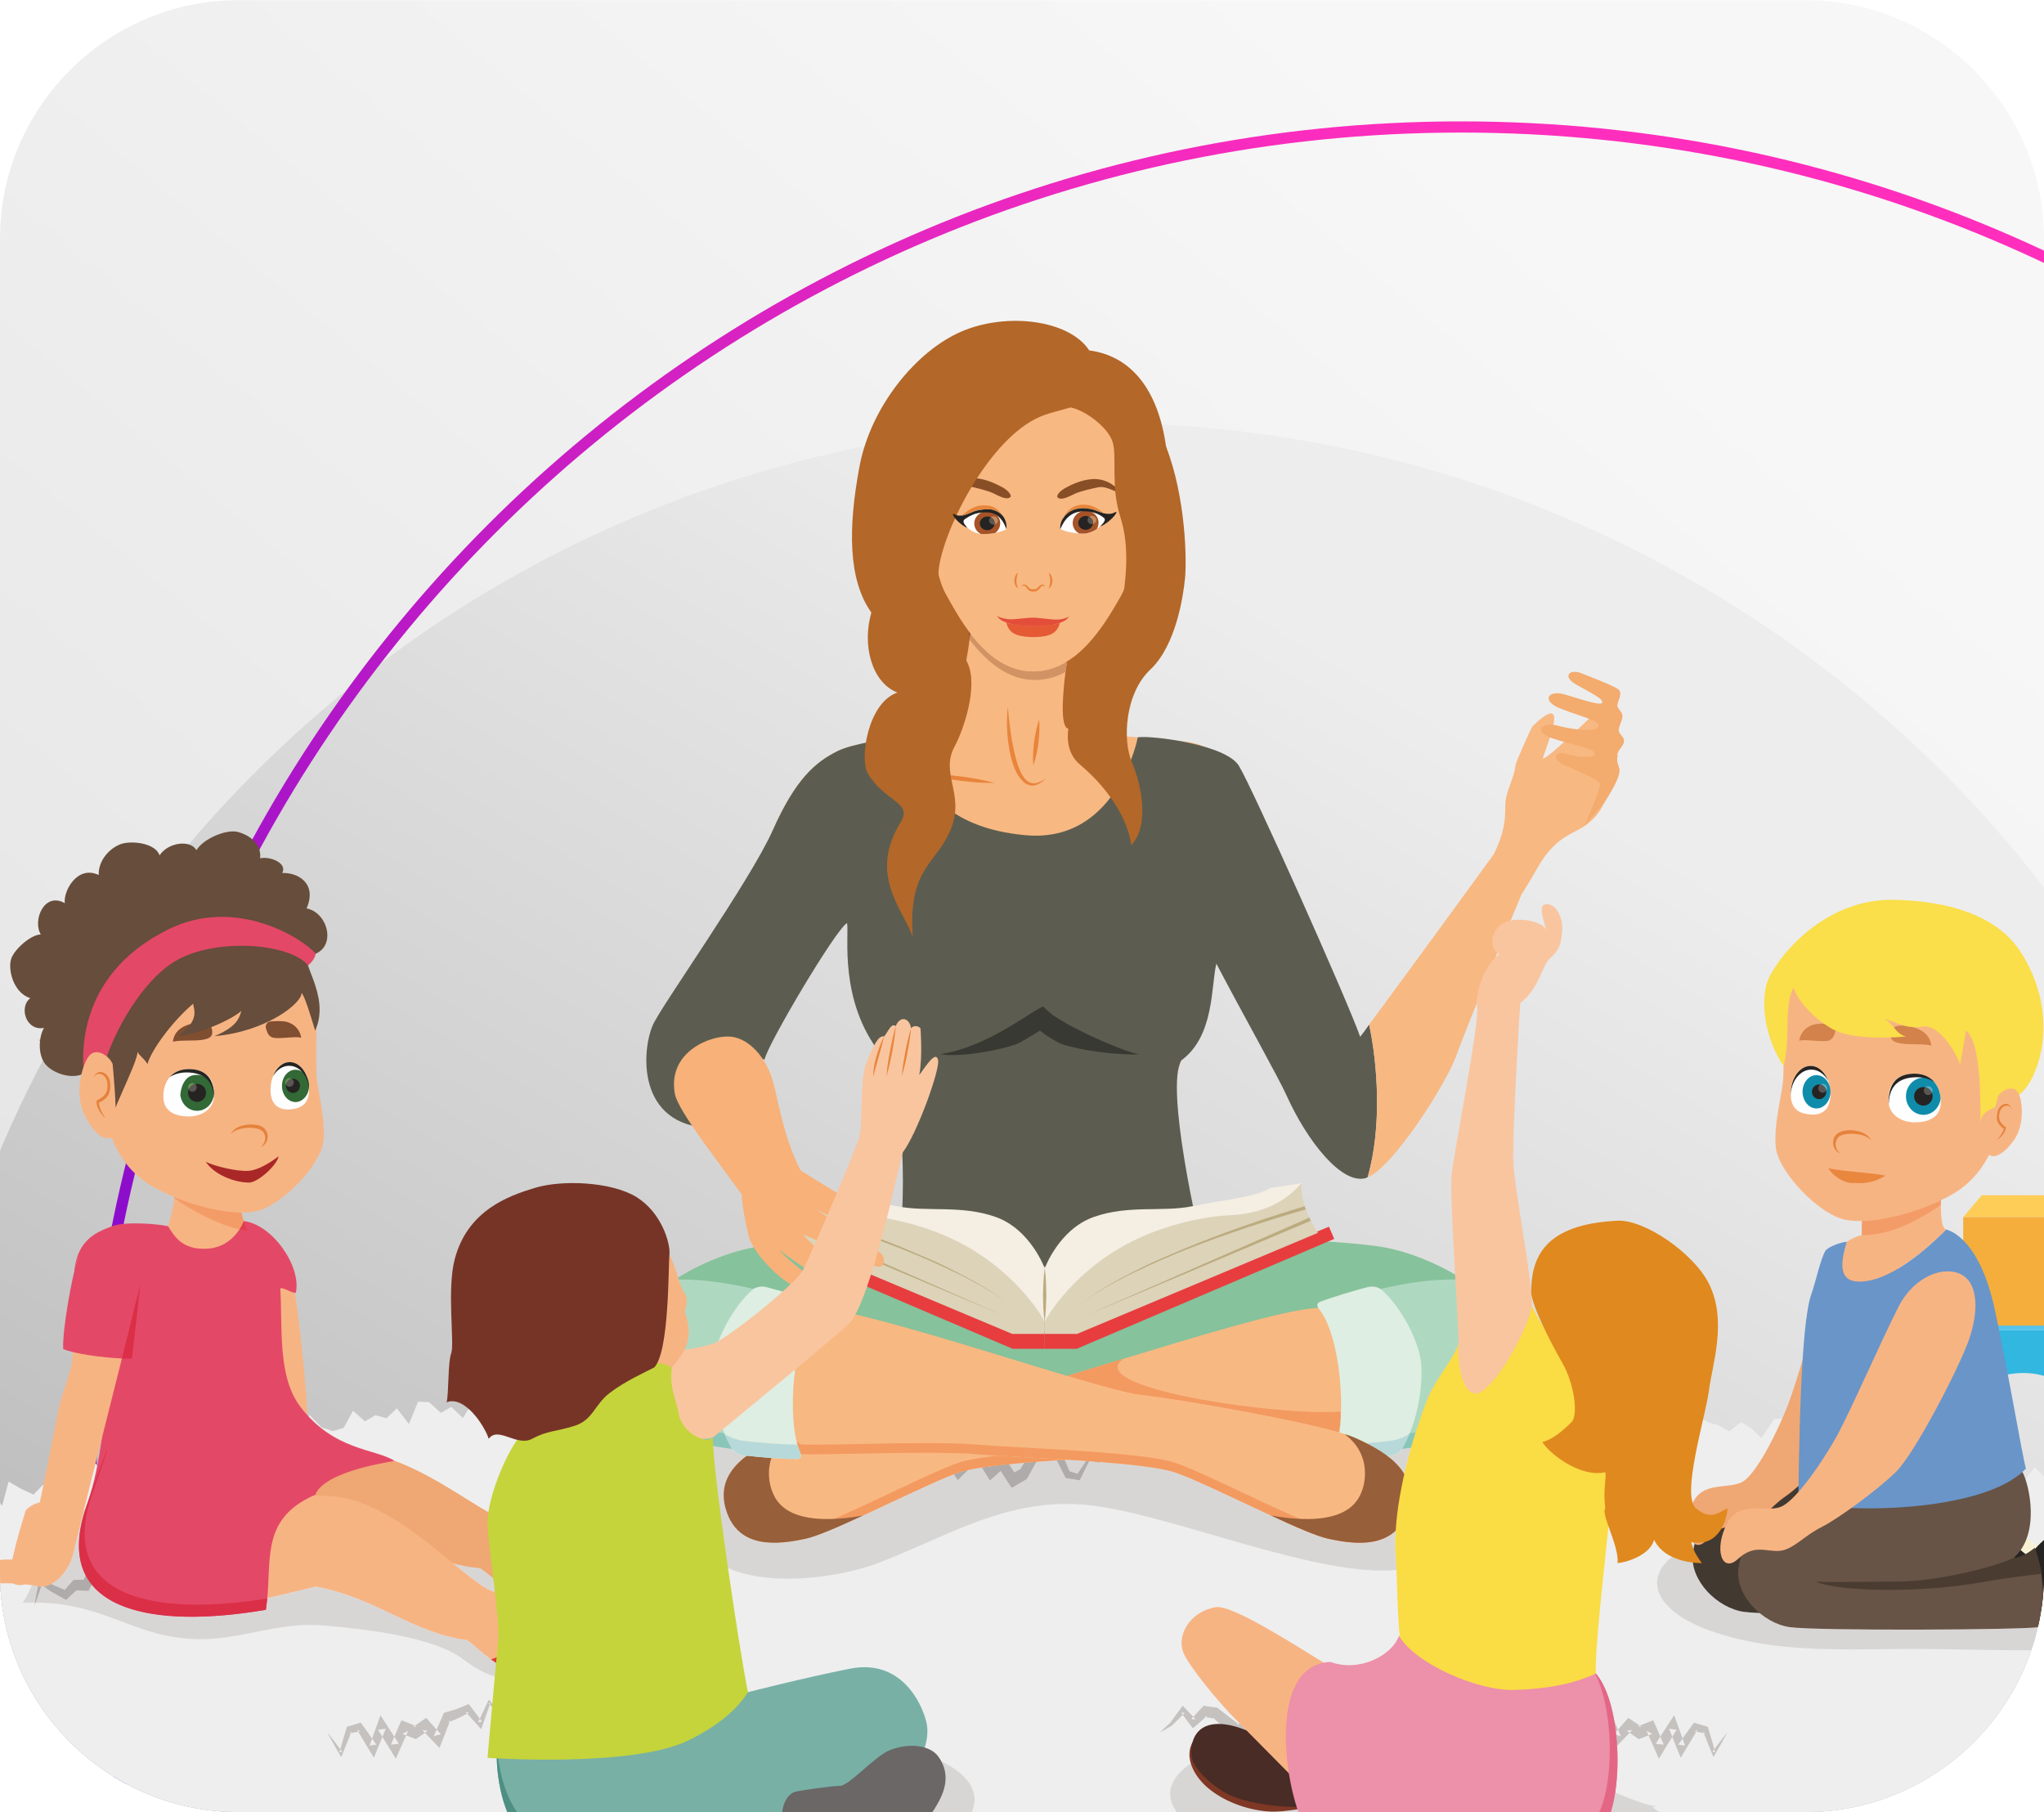 <?xml version="1.0" encoding="UTF-8"?>
<!DOCTYPE svg PUBLIC "-//W3C//DTD SVG 1.1//EN" "http://www.w3.org/Graphics/SVG/1.1/DTD/svg11.dtd">
<!-- Creator: CorelDRAW X7 -->
<svg xmlns="http://www.w3.org/2000/svg" xml:space="preserve" width="1.903in" height="1.687in" version="1.1" style="shape-rendering:geometricPrecision; text-rendering:geometricPrecision; image-rendering:optimizeQuality; fill-rule:evenodd; clip-rule:evenodd"
viewBox="0 0 16628 14738"
 xmlns:xlink="http://www.w3.org/1999/xlink">
 <defs>
  <style type="text/css">
   <![CDATA[
    .fil95 {fill:none}
    .fil26 {fill:#FEFEFE}
    .fil11 {fill:#FDCD57}
    .fil75 {fill:#F9C59F}
    .fil35 {fill:#F8B882}
    .fil22 {fill:#F7B483}
    .fil63 {fill:#F7B179}
    .fil25 {fill:#F49C67}
    .fil36 {fill:#F39A61}
    .fil74 {fill:#ED6F58}
    .fil59 {fill:#E73D3F}
    .fil91 {fill:#E72C6F}
    .fil10 {fill:#F5AE3C}
    .fil57 {fill:#F3AB6E}
    .fil79 {fill:#ED90AA}
    .fil32 {fill:#FADE4A}
    .fil78 {fill:#FADC44}
    .fil53 {fill:#E55A35}
    .fil66 {fill:#E44867}
    .fil68 {fill:#E33E50}
    .fil17 {fill:#F7F2D4}
    .fil81 {fill:#F1AE37}
    .fil20 {fill:#EFA773}
    .fil12 {fill:#EB8C1A}
    .fil52 {fill:#E34E3B}
    .fil60 {fill:#F4EEE3}
    .fil31 {fill:#E9873F}
    .fil49 {fill:#E8853B}
    .fil65 {fill:#DF3E2E}
    .fil82 {fill:#E36785}
    .fil30 {fill:#E5823C}
    .fil67 {fill:#DB2F47}
    .fil90 {fill:#DB1E58}
    .fil14 {fill:#EEEEEE}
    .fil83 {fill:#E0891F}
    .fil64 {fill:#D13C2B}
    .fil39 {fill:#DEEEE2}
    .fil46 {fill:#D48657}
    .fil61 {fill:#DCD3B9}
    .fil29 {fill:#D2824A}
    .fil43 {fill:#DBD6B0}
    .fil15 {fill:#D8D6D5}
    .fil45 {fill:#D6A278}
    .fil51 {fill:#D19364}
    .fil44 {fill:#D4B6A0}
    .fil80 {fill:#CEA8B2}
    .fil92 {fill:#B62847}
    .fil72 {fill:#A92827}
    .fil56 {fill:#C58B5C}
    .fil3 {fill:#A83C27}
    .fil5 {fill:#C1874F}
    .fil47 {fill:#B36728}
    .fil55 {fill:#A65328}
    .fil6 {fill:#993B26}
    .fil13 {fill:#C4C1BF}
    .fil4 {fill:#9B4626}
    .fil87 {fill:#C5D43B}
    .fil62 {fill:#BBAB7E}
    .fil42 {fill:#B8D9D9}
    .fil50 {fill:#925627}
    .fil76 {fill:#7E3825}
    .fil37 {fill:#975F3A}
    .fil88 {fill:#763427}
    .fil40 {fill:#B4BBC8}
    .fil33 {fill:#B39D87}
    .fil54 {fill:#884E26}
    .fil38 {fill:#AFD8C1}
    .fil16 {fill:#AEABAA}
    .fil71 {fill:#804E31}
    .fil85 {fill:#A5C1BC}
    .fil77 {fill:#482C25}
    .fil73 {fill:#674D3B}
    .fil41 {fill:#89C6B9}
    .fil34 {fill:#86C29B}
    .fil21 {fill:#675446}
    .fil24 {fill:#4B3C32}
    .fil84 {fill:#78B0A6}
    .fil89 {fill:#6A6766}
    .fil9 {fill:#56C3EB}
    .fil19 {fill:#423931}
    .fil23 {fill:#6995C9}
    .fil48 {fill:#5C5D50}
    .fil27 {fill:#59B0C6}
    .fil70 {fill:#6A954F}
    .fil28 {fill:#5A5654}
    .fil8 {fill:#31B7E0}
    .fil58 {fill:#393933}
    .fil86 {fill:#4E8F82}
    .fil94 {fill:#4A9C3C}
    .fil18 {fill:#252422}
    .fil93 {fill:#40833B}
    .fil7 {fill:#108CAB}
    .fil69 {fill:#326936}
    .fil0 {fill:url(#id1)}
    .fil2 {fill:url(#id2)}
    .fil1 {fill:url(#id3)}
   ]]>
  </style>
   <clipPath id="id0">
    <path d="M1939 0l12750 0c1067,0 1939,873 1939,1939l0 10860c0,1066 -872,1939 -1939,1939l-12750 0c-1067,0 -1939,-873 -1939,-1939l0 -10860c0,-1067 872,-1939 1939,-1939z"/>
   </clipPath>
  <linearGradient id="id1" gradientUnits="userSpaceOnUse" x1="3810.19" y1="12766.8" x2="12817.9" y2="1971">
   <stop offset="0" style="stop-opacity:1; stop-color:#E6E6E6"/>
   <stop offset="1" style="stop-opacity:1; stop-color:#F7F7F7"/>
  </linearGradient>
  <linearGradient id="id2" gradientUnits="userSpaceOnUse" x1="6828.68" y1="19644" x2="16943.1" y2="4714.74">
   <stop offset="0" style="stop-opacity:1; stop-color:#6200D1"/>
   <stop offset="1" style="stop-opacity:1; stop-color:#FF2EBD"/>
  </linearGradient>
  <linearGradient id="id3" gradientUnits="userSpaceOnUse" x1="4924.69" y1="19762.3" x2="12955.8" y2="6536.46">
   <stop offset="0" style="stop-opacity:1; stop-color:#B0B0B0"/>
   <stop offset="1" style="stop-opacity:1; stop-color:#EDEDED"/>
  </linearGradient>
 </defs>
 <g id="Layer_x0020_1">
  <path class="fil0" d="M1939 0l12750 0c1067,0 1939,873 1939,1939l0 10860c0,1066 -872,1939 -1939,1939l-12750 0c-1067,0 -1939,-873 -1939,-1939l0 -10860c0,-1067 872,-1939 1939,-1939z"/>
  <g style="clip-path:url(#id0)">
   <g id="_2565089336656">
    <circle class="fil1" cx="8940" cy="13149" r="9710"/>
    <path class="fil2" d="M11886 986c3091,0 5889,1253 7915,3278 2026,2026 3279,4824 3279,7915 0,3091 -1253,5890 -3279,7916 -2026,2025 -4824,3278 -7915,3278 -3091,0 -5890,-1253 -7915,-3278 -2026,-2026 -3279,-4825 -3279,-7916 0,-3091 1253,-5889 3279,-7915 2025,-2025 4824,-3278 7915,-3278zm7851 3343c-2009,-2010 -4785,-3252 -7851,-3252 -3066,0 -5842,1242 -7851,3252 -2009,2009 -3252,4784 -3252,7850 0,3066 1243,5842 3252,7851 2009,2009 4785,3252 7851,3252 3066,0 5842,-1243 7851,-3252 2009,-2009 3252,-4785 3252,-7851 0,-3066 -1243,-5841 -3252,-7850z"/>
    <g>
     <path class="fil3" d="M888 8229c-273,-19 -533,-87 -747,-184 214,97 474,165 747,184l0 0z"/>
     <path class="fil4" d="M-883 9173l1 -4c21,-47 44,-88 67,-122 105,-154 292,-238 444,-301 -152,63 -339,148 -444,301 -24,34 -47,78 -68,126zm898 -669l0 -1 0 1c0,0 0,0 0,0z"/>
     <path class="fil5" d="M-1101 10066l7 0c3,0 6,-1 8,-1 -4,1 -9,1 -15,1zm22 -1c7,0 13,-1 20,-1 -7,0 -13,1 -20,1zm41 -4c9,-1 18,-2 27,-4l7 -1c15,-3 29,-6 44,-11l19 -5 10 -4 1 1c0,0 -1,0 -1,0 -1,0 -1,0 -1,0 0,1 -1,1 -1,1 0,0 0,0 0,0 -1,0 -1,0 -2,0 0,0 0,0 0,1 0,0 -1,0 -1,0 0,0 -1,0 -1,0 0,0 0,0 -1,0 0,1 0,1 0,1 -1,0 -1,0 -1,0 -1,0 -1,0 -1,0 0,0 -1,0 -1,0 0,1 -1,1 -1,1 0,0 0,0 -1,0 0,0 0,0 -1,0 0,0 0,0 0,0 -1,1 -1,1 -1,1 -1,0 -1,0 -1,0 0,0 -1,0 -1,0 0,0 -1,0 -1,0 0,0 0,1 -1,1 0,0 -1,0 -1,0 -1,0 -1,0 -1,0 0,1 -1,1 -1,1 0,0 0,0 -1,0 0,0 0,0 -1,0 0,0 0,0 0,0 -1,0 -1,1 -2,1 0,0 0,0 0,0 0,0 -1,0 -1,0 0,0 0,0 -1,0 0,0 -1,1 -1,1 0,0 0,0 0,0 -27,7 -53,12 -79,15z"/>
     <path class="fil6" d="M843 8632c-50,-11 -93,-24 -129,-41 -143,-67 -281,-112 -398,-131 75,-34 161,-47 251,-47 95,0 194,14 292,30 -7,63 -12,127 -16,189z"/>
     <path class="fil7" d="M16253 11203l-1 1 0 0c-168,110 -198,331 -198,331l-133 160 -50 61c0,-132 17,-238 50,-320 64,-161 182,-233 332,-233z"/>
     <path class="fil8" d="M17461 10818l0 938 -414 0c0,0 -54,-494 -465,-577 -38,-8 -79,-12 -123,-12 -79,0 -147,13 -206,36l-1 1 0 0c-184,70 -281,229 -331,359 -41,107 -50,193 -50,193l-414 0 0 -938 2004 0z"/>
     <polygon class="fil9" points="17681,10570 17461,10818 15457,10818 15527,10738 15677,10570 "/>
     <polygon class="fil7" points="17681,10570 17681,11508 17461,11756 17461,10818 "/>
     <polygon class="fil10" points="16888,10781 15971,10781 15971,9898 16888,9898 "/>
     <polygon class="fil11" points="17039,9721 16887,9898 15971,9898 16002,9862 16062,9791 16122,9721 "/>
     <polygon class="fil12" points="17039,9721 17039,10604 16887,10781 16887,9898 "/>
     <path class="fil13" d="M18557 13638c76,253 -86,423 -143,636 -58,-47 -116,-93 -174,-139 -64,210 -131,185 -248,371 -142,-168 -213,-90 -288,-12 -68,70 -140,141 -272,29 -45,288 -158,348 -329,160 -18,61 -36,123 -54,184 -41,-54 -82,-110 -124,-165 -110,266 -297,303 -511,170 -103,282 -148,305 -336,137 -303,61 -657,568 -958,202 -23,54 -47,110 -70,165 -193,-189 -487,-72 -616,118 -198,-230 -538,-133 -710,56 -33,-44 -66,-88 -99,-131 -84,263 -150,192 -215,122 -66,-72 -131,-144 -210,144 -151,-258 -185,-172 -370,-212 -149,354 -467,202 -741,270 -122,29 -312,-98 -407,-115 8,2 -101,141 -171,142 -31,0 -55,-44 -86,-89 -33,-48 -75,-97 -143,-87 -171,26 -178,81 -353,58 -119,-16 -54,202 -172,211 -68,5 -115,-45 -150,-95 -34,-48 -57,-96 -78,-94 -277,16 -614,-28 -798,237 -189,-235 -427,-320 -626,19 -30,-83 -61,-166 -91,-248 -312,212 -798,130 -1162,246 -84,-214 -298,-163 -510,-112 -102,25 -205,50 -291,44 -237,-15 -639,-395 -803,20 -27,-60 -55,-120 -83,-181 -31,50 -63,101 -94,151 -201,-254 -424,-249 -624,-18 -39,-112 -129,-177 -166,-271 -196,135 -65,247 -268,20 -121,271 -243,232 -354,-45 -198,259 -636,118 -845,-36 -147,-109 -280,-48 -402,13 -167,84 -311,167 -435,-185 -165,302 -380,220 -531,-58 -37,65 -73,129 -109,195 -84,-286 -271,-243 -445,-55 -99,-252 -684,-384 -819,-302 -157,95 -759,-196 -804,-323 -220,167 -101,151 -255,-79 -44,68 -88,137 -133,205 -14,-77 -28,-154 -43,-230 -129,-47 -229,-33 -389,93 -154,-402 -638,-94 -661,-604 -302,115 -336,-190 -575,-387 74,-162 176,-456 308,-609 191,-220 373,-127 424,-445 48,49 96,96 144,145 234,-364 613,-54 801,-528 42,59 84,119 127,177 17,-66 35,-132 53,-198 160,119 283,39 398,-40 134,-92 256,-185 414,34 17,-90 33,-179 50,-268 85,16 129,83 199,136 23,-55 46,-108 68,-161 38,58 75,114 112,172 155,-200 61,-275 263,-43 23,-59 45,-118 68,-178 37,59 73,117 110,175 156,-185 150,-167 348,-71 137,-236 154,-258 345,-121 24,-59 48,-118 72,-177 163,105 302,82 442,58 116,-19 234,-38 368,16 105,-215 666,-269 793,-71 89,-308 762,-286 972,-102 107,-211 228,-166 342,-122 83,33 162,65 231,1 45,-41 74,-6 104,28 40,47 81,94 162,-47 115,-200 167,-111 218,-22 29,50 57,101 96,100 317,-9 946,-447 1157,-57 29,-62 58,-124 87,-186 268,108 612,266 806,34 30,43 60,86 91,128 101,-108 720,-45 889,55 123,-255 233,-181 352,-108 107,66 222,133 362,-44 244,153 694,142 981,-36 90,243 916,284 1068,76 53,90 113,179 164,269 34,-79 68,-159 102,-239 25,83 51,166 76,249 66,-47 118,-137 188,-189 27,59 53,117 79,176 33,-55 67,-110 100,-164 93,180 885,230 980,102 132,161 573,327 655,205 78,-115 247,-33 400,49 105,56 202,112 257,106 36,-57 73,-114 109,-171 21,81 42,162 62,243 20,6 515,-66 505,-80 90,120 368,88 485,85 19,73 39,145 57,218 40,-61 80,-121 119,-180 19,69 38,138 57,208 155,-171 341,-50 533,72 158,100 319,200 471,137 175,-72 298,79 431,229 143,162 299,324 544,208 -4,72 -9,145 -13,217 266,-109 243,142 158,404z"/>
     <polygon class="fil14" points="18557,13363 18635,13471 18568,13547 18530,13640 18539,13809 18414,13800 18414,13998 18240,13859 18221,14042 18126,14056 18043,14095 17992,14231 17848,14082 17772,14139 17702,14217 17634,14310 17557,14374 17432,14247 17397,14487 17301,14474 17228,14562 17103,14408 17049,14592 16925,14427 16871,14616 16783,14640 16686,14603 16614,14711 16518,14681 16414,14596 16354,14776 16276,14856 16188,14867 16078,14734 16007,14865 15911,14817 15823,14831 15729,14803 15669,15021 15580,15034 15491,15040 15393,14975 15319,15100 15229,15104 15120,14936 15050,15101 14946,14977 14860,15001 14774,15038 14683,15013 14602,15103 14509,15061 14434,15219 14338,15142 14238,15029 14159,15138 14065,15090 13986,15208 13889,15120 13801,15126 13724,15275 13625,15143 13553,15364 13463,15352 13360,15163 13274,15195 13200,15410 13098,15214 13007,15183 12925,15284 12830,15198 12753,15393 12662,15359 12579,15466 12487,15413 12401,15459 12312,15466 12219,15391 12133,15457 12045,15478 11952,15392 11865,15441 11769,15294 11682,15353 11602,15540 11511,15495 11416,15333 11326,15313 11238,15326 11152,15406 11065,15455 10973,15382 10884,15370 10802,15585 10713,15591 10624,15607 10529,15398 10441,15466 10351,15404 10262,15410 10172,15374 10084,15406 9996,15460 9908,15511 9817,15453 9731,15636 9641,15535 9552,15559 9460,15398 9371,15389 9282,15459 9195,15579 9105,15655 9014,15407 8925,15512 8836,15484 8746,15506 8656,15415 8566,15459 8476,15542 8387,15441 8298,15555 8209,15567 8120,15602 8031,15585 7942,15536 7852,15653 7765,15426 7676,15409 7586,15581 7497,15507 7407,15603 7317,15644 7229,15636 7141,15509 7051,15585 6963,15504 6873,15585 6785,15532 6697,15480 6608,15491 6521,15391 6433,15364 6343,15413 6248,15605 6165,15424 6071,15575 5985,15483 5899,15379 5811,15375 5719,15439 5633,15378 5541,15437 5447,15557 5366,15376 5281,15286 5184,15470 5096,15447 5013,15306 4914,15518 4826,15484 4739,15447 4659,15262 4564,15388 4470,15458 4387,15365 4293,15444 4209,15351 4120,15338 4033,15297 3950,15184 3856,15256 3771,15193 3683,15172 3597,15132 3503,15190 3411,15224 3312,15346 3226,15298 3133,15337 3054,15204 2977,15053 2878,15162 2777,15289 2692,15235 2605,15204 2528,15071 2446,14995 2337,15190 2270,14962 2178,14984 2083,15035 1996,15013 1892,15135 1815,15021 1743,14865 1651,14887 1568,14827 1465,14938 1379,14908 1280,14970 1198,14912 1123,14803 1024,14862 940,14822 854,14792 758,14832 697,14644 603,14666 520,14623 411,14733 328,14688 269,14510 150,14665 70,14609 14,14431 -119,14635 -162,14406 -273,14498 -334,14361 -423,14354 -551,14499 -606,14346 -670,14238 -782,14303 -852,14222 -937,14187 -1044,14220 -1128,14179 -1200,14107 -1212,13895 -1342,13964 -1384,13840 -1527,13898 -1595,13813 -1576,13632 -1629,13554 -1787,13508 -1667,13363 -1705,13246 -1602,13189 -1551,13116 -1506,13028 -1479,12899 -1434,12782 -1352,12730 -1285,12646 -1152,12728 -1080,12662 -1055,12454 -911,12599 -851,12486 -767,12450 -697,12359 -569,12489 -508,12366 -409,12394 -332,12328 -264,12222 -165,12254 -110,12072 17,12248 70,12050 172,12109 272,12156 349,12077 439,12078 507,11945 587,11883 687,11943 769,11891 882,12044 932,11776 1028,11813 1131,11912 1199,11751 1311,11923 1377,11733 1464,11711 1574,11880 1642,11702 1752,11878 1823,11717 1916,11754 1999,11697 2100,11806 2171,11632 2258,11602 2343,11562 2445,11685 2517,11508 2616,11610 2708,11639 2795,11614 2872,11474 2969,11560 3054,11510 3145,11535 3228,11454 3327,11582 3401,11400 3491,11404 3586,11491 3671,11442 3766,11533 3847,11400 3928,11299 4021,11347 4120,11511 4194,11266 4285,11293 4379,11383 4469,11389 4554,11322 4639,11252 4728,11237 4821,11328 4906,11228 5000,11339 5092,11409 5172,11204 5262,11215 5356,11344 5441,11254 5528,11182 5622,11328 5708,11248 5802,11392 5889,11342 5973,11195 6061,11154 6150,11141 6245,11347 6335,11368 6420,11220 6510,11252 6600,11287 6690,11318 6778,11284 6866,11254 6952,11105 7043,11190 7131,11095 7220,11113 7310,11100 7402,11290 7489,11104 7579,11190 7669,11216 7757,11190 7847,11169 7936,11154 8027,11319 8116,11235 8206,11255 8295,11138 8386,11266 8476,11150 8565,11180 8654,11162 8742,11331 8831,11337 8920,11320 9009,11267 9098,11241 9187,11231 9275,11321 9366,11132 9456,11129 9544,11166 9633,11169 9719,11353 9809,11284 9898,11285 9989,11169 10075,11295 10165,11262 10256,11176 10342,11301 10433,11203 10520,11277 10611,11232 10702,11178 10787,11283 10878,11225 10970,11133 11051,11373 11142,11313 11230,11346 11317,11406 11411,11258 11503,11188 11589,11260 11678,11273 11766,11300 11855,11297 11940,11381 12038,11209 12119,11374 12202,11478 12304,11239 12380,11488 12475,11367 12568,11300 12647,11475 12747,11311 12828,11440 12913,11513 13000,11559 13106,11312 13194,11333 13275,11456 13371,11368 13457,11416 13535,11569 13623,11596 13727,11413 13809,11511 13894,11568 13981,11592 14066,11642 14163,11566 14248,11619 14330,11695 14434,11541 14525,11532 14613,11551 14687,11711 14774,11732 14861,11763 14962,11659 15039,11773 15148,11602 15210,11844 15310,11757 15384,11896 15476,11870 15571,11832 15677,11714 15753,11817 15850,11765 15925,11877 16025,11808 16100,11915 16200,11850 16257,12068 16376,11888 16433,12096 16551,11933 16629,12009 16717,12024 16786,12142 16889,12078 16954,12215 17024,12314 17115,12310 17238,12167 17309,12260 17386,12326 17489,12284 17581,12288 17664,12329 17733,12425 17773,12606 17848,12665 17966,12593 18044,12645 18091,12774 18182,12786 18288,12775 18412,12742 18399,12959 18568,12884 18619,12997 18581,13172 18591,13274 "/>
     <path class="fil13" d="M7531 12054c21,-71 44,-142 67,-212l3 -11 12 0c30,1 60,1 90,4l7 0 6 8 99 124 -37 -3 81 -96 0 0 4 -3c27,-26 56,-50 84,-75l25 -22 22 31 97 143 -53 -8 86 -80 29 -28 24 37 95 143 -48 -14 88 -50 -16 16 86 -145 7 -12 10 -4 88 -39 5 -2 4 -1 89 -9 22 -3 10 23 87 211 -16 -14 89 27 -19 9 93 -139 5 -7 5 2c29,14 58,29 88,44 -31,-8 -62,-14 -93,-22l9 -5 -76 156 -6 12 -13 -3 -90 -14 -10 -2 -7 -13 -102 -200 31 20 -88 17 8 -3 -87 44 17 -17 -82 148 -6 10 -9 7 -87 51 -28 16 -20 -30 -94 -144 54 8 -86 79 -31 27 -22 -36 -92 -148 47 9c-29,23 -58,46 -88,68l3 -3 -88 86 -22 21 -16 -24 -90 -134 14 8c-30,-5 -60,-13 -89,-19l14 -11c-30,66 -60,132 -93,196z"/>
     <path class="fil13" d="M6032 14082c24,-38 49,-75 74,-112l4 -6 9 3 95 38 4 2 4 7 107 156 -51 10c21,-84 43,-166 67,-249l10 -38 33 9 91 24 8 2 7 8 95 89 -22 -10 89 6 -23 7 172 -133 8 -6 7 -1 89 -12 15 -2 10 11 90 97 -36 2 88 -93 17 -18 13 18c30,38 58,80 87,120l-2 -2c30,26 59,54 87,82 -33,-18 -65,-38 -98,-57l0 0 -2 -2c-34,-34 -69,-66 -102,-102l30 0 -80 106 -15 20 -21 -17 -98 -85 26 9 -89 17 16 -7c-54,49 -113,97 -170,141l-10 9 -13 -1 -89 -5 -13 -1 -10 -10 -93 -91 14 8 -90 -28 44 -30c-26,81 -53,162 -82,241l-22 62 -28 -52 -93 -171 8 8 -88 -58 12 -3c-29,30 -59,61 -90,90z"/>
     <path class="fil13" d="M4078 12538c32,5 63,9 95,16l-5 0 85 -36 -11 10 70 -146 13 -29 25 20 100 80 -33 -4 84 -54 10 -6 13 3 92 22 -32 9 82 -81 27 -28 26 32c33,42 66,85 98,129l-64 11c26,-60 51,-121 78,-180l12 -28 22 2 90 8 11 1 7 7 92 93 -29 -4 88 -42 14 -7 10 10c30,33 59,67 89,101l-19 3c30,-41 59,-82 91,-122 -22,49 -46,96 -70,143l-6 13 -13 -9c-34,-27 -67,-53 -100,-81l23 4 -83 55 -14 9 -15 -13 -98 -81 19 8 -90 -1 35 -25c-23,61 -48,122 -73,183l-24 62 -40 -50c-33,-42 -66,-84 -99,-128l53 5 -83 79 -15 14 -16 -5 -91 -27 23 -4 -87 47 -19 10 -14 -13 -94 -92 39 -8 -84 132 -6 9 -6 0 -88 15 -4 1 -1 -1c-30,-12 -60,-26 -90,-41z"/>
     <path class="fil13" d="M2661 14088c42,53 83,106 123,160l-23 4c19,-65 37,-130 57,-194l4 -13 12 -4 87 -26 14 -4 11 15 116 164 -56 8 65 -179 24 -68 38 59 112 173 -65 7 70 -162 16 -36 31 12 93 38 -30 4 83 -57 24 -17 20 23 100 111 -58 14 75 -172 7 -17 14 -4 87 -26 -2 1 86 -35 17 -7 11 14 97 128 -32 7 81 -171 7 -14 9 10c31,36 62,75 92,113 -35,-30 -70,-61 -105,-92l16 -4 -64 183 -11 30 -21 -24 -106 -117 28 7 -85 44 0 -1 -2 2 -85 35 21 -21 -68 175 -21 52 -37 -38 -102 -107 44 6 -82 58 -15 10 -16 -6 -94 -37 47 -24 -71 160 -29 66 -36 -59 -109 -176 63 -9 -72 175 -24 61 -32 -52 -105 -175 26 12 -88 17 16 -17c-22,62 -48,123 -73,185l-10 25 -13 -21c-34,-60 -69,-120 -102,-182z"/>
     <path class="fil13" d="M279 13063c11,-68 25,-136 38,-204l4 -19 17 7c35,16 69,31 103,48l103 42 -28 6 74 -84 8 -9 13 0 90 -3 -30 21 65 -135 5 -9 8 -6 80 -63 17 -14 20 11 100 59 -35 1 82 -51 27 -16 20 27c38,51 74,102 111,155l-63 21c18,-89 38,-178 59,-266l9 -38 27 13 94 43 4 3 3 2c33,34 65,71 97,107l-20 6c26,-51 52,-102 80,-151 -17,56 -37,112 -56,167l-6 17 -14 -11c-37,-29 -74,-57 -109,-88l7 4 -97 -31 36 -26c-14,90 -27,181 -43,271l-14 82 -48 -61c-39,-50 -77,-100 -115,-150l47 10 -82 53 -17 11 -18 -11 -100 -60 38 -2 -81 61 13 -16 -71 131 -11 21 -19 -1 -90 -3 21 -10 -80 74 -14 14 -14 -8 -102 -57c-32,-20 -65,-43 -96,-65l20 -12c-22,65 -43,129 -67,192z"/>
     <path class="fil13" d="M10683 14082c-31,-29 -61,-60 -91,-90l13 3 -89 58 8 -8 -92 171 -28 52 -22 -62c-29,-79 -56,-160 -82,-241l43 30 -90 28 15 -8 -94 91 -9 10 -13 1 -89 5 -13 1 -11 -9c-57,-44 -115,-92 -169,-141l15 7 -88 -17 25 -9 -97 85 -21 17 -16 -20 -79 -106 29 0c-33,36 -68,68 -102,102l-1 2 -1 0c-32,19 -64,39 -98,57 29,-28 58,-56 87,-82l-2 2c29,-40 58,-82 88,-120l13 -18 16 18 89 93 -36 -2 90 -97 9 -11 16 2 89 12 7 1 8 6 171 133 -22 -7 89 -6 -22 10 94 -89 8 -8 7 -2 91 -24 33 -9 11 38c23,83 46,165 66,249l-50 -10 106 -156 5 -7 3 -2 96 -38 8 -3 5 6c25,37 50,74 74,112z"/>
     <path class="fil13" d="M12636 12538c-29,15 -59,29 -89,41l-2 1 -3 -1 -89 -15 -5 0 -6 -9 -85 -132 39 8 -94 92 -14 13 -19 -10 -86 -47 23 4 -91 27 -17 5 -15 -14 -83 -79 53 -5c-32,43 -65,86 -99,128l-39 50 -25 -62c-24,-61 -49,-122 -72,-183l34 25 -89 1 19 -8 -99 81 -15 13 -14 -9 -83 -55 24 -4c-33,28 -67,54 -101,81l-12 9 -7 -13c-23,-47 -47,-94 -69,-143 31,40 61,81 91,122l-20 -3c30,-34 59,-68 90,-101l9 -10 14 7 88 42 -29 4 92 -93 8 -7 11 -1 89 -8 23 -2 12 28c27,59 52,120 77,180l-64 -11c33,-44 65,-87 99,-129l26 -32 27 28 82 81 -32 -9 92 -22 13 -3 10 6 83 54 -33 4 100 -80 25 -20 14 29 69 146 -11 -10 86 36 -5 0c31,-7 63,-11 94,-16z"/>
     <path class="fil13" d="M14053 14088c-33,62 -67,122 -102,182l-12 21 -10 -25c-25,-62 -51,-123 -74,-185l17 17 -88 -17 25 -12 -105 175 -31 52 -25 -61 -71 -175 62 9 -108 176 -36 59 -29 -66 -72 -160 47 24 -93 37 -16 6 -15 -10 -83 -58 44 -6 -102 107 -36 38 -21 -52 -68 -175 21 21 -86 -35 -2 -1 0 0 -84 -44 27 -7 -105 117 -22 24 -11 -30 -63 -183 16 4c-35,31 -70,62 -106,92 31,-38 61,-77 93,-113l9 -10 6 14 82 171 -33 -7 98 -128 10 -14 17 7 87 35 -2 -1 87 26 14 4 7 17 74 172 -57 -14 99 -111 20 -23 25 17 83 57 -31 -4 93 -38 32 -12 16 36 70 162 -66 -7 112 -173 38 -59 25 68 64 179 -56 -8 117 -164 11 -15 14 4 86 26 13 4 4 13c20,64 38,129 56,194l-22 -4c40,-54 80,-107 122,-160z"/>
     <path class="fil13" d="M16436 13063c-24,-63 -46,-127 -68,-192l21 12c-32,22 -64,45 -97,65l-101 57 -14 8 -14 -14 -80 -74 21 10 -90 3 -19 1 -12 -21 -70 -131 12 16 -80 -61 37 2 -99 60 -18 11 -18 -11 -81 -53 46 -10c-37,50 -76,100 -114,150l-49 61 -14 -82c-16,-90 -29,-181 -42,-271l35 26 -97 31 7 -4c-35,31 -72,59 -108,88l-15 11 -6 -17c-19,-55 -38,-111 -56,-167 28,49 54,100 80,151l-20 -6c33,-36 64,-73 98,-107l2 -2 5 -3 94 -43 26 -13 9 38c21,88 41,177 60,266l-63 -21c36,-53 73,-104 111,-155l19 -27 27 16 82 51 -35 -1 100 -59 20 -11 18 14 80 63 8 6 4 9 66 135 -31 -21 91 3 13 0 8 9 74 84 -28 -6 103 -42c34,-17 68,-32 102,-48l17 -7 4 19c13,68 28,136 39,204z"/>
     <path class="fil15" d="M4160 13656c-119,0 -250,-51 -393,-161 -238,-183 -810,-247 -1130,-274 -37,-4 -73,-5 -108,-5 -160,0 -305,29 -451,58 -145,29 -290,58 -448,58 -23,0 -46,-1 -69,-2 -421,-23 -626,-214 -1047,-279 -75,-11 -150,-16 -224,-16 15,-44 30,-87 45,-130 1,0 1,0 2,0 6,0 12,-1 18,-2 22,16 45,31 67,45l102 57 14 8 14 -14 69 -64 80 3 19 1 11 -21 16 -29c151,186 452,261 812,261 189,0 395,-21 604,-57l0 0c5,-32 8,-63 11,-95 122,-27 253,-59 396,-94 493,92 796,383 1234,436l-1 2c57,41 116,99 189,153 239,-68 383,-363 451,-564 45,-131 69,-223 -5,-223 -11,0 -25,2 -40,6 -110,87 -302,229 -382,231 -214,-59 -781,-743 -1315,-775 -48,-3 -97,-6 -147,-8 4,-2 8,-4 11,-5 48,-122 279,-197 450,-237 132,13 266,31 403,55 251,405 581,472 860,478l-33 69 -75 31c-31,-6 -61,-10 -92,-15 30,15 60,29 90,41l1 1 4 -1 88 -15 6 0 6 -9 65 -102c1,0 2,0 3,0l71 70 14 13 19 -10 75 -40 80 24 16 5 15 -14 50 -47c3,1 6,1 10,2 23,30 46,60 69,89l40 50 21 -54c21,47 22,117 -1,221 -123,538 -347,894 -660,894zm-3974 -621c30,-46 54,-94 73,-143 19,3 36,6 50,9 -9,45 -18,89 -25,133 -11,0 -21,0 -31,0 -23,0 -45,1 -67,1zm341 -104l-86 -36c-8,-4 -16,-8 -24,-12 80,-42 159,-141 186,-272 9,-43 39,-165 80,-330 3,-2 7,-3 11,-5 -36,110 -52,207 -52,294 0,94 19,175 55,244l-16 34 -70 2 -13 0 -8 9 -63 72z"/>
     <path class="fil16" d="M4800 12595l-40 -50c-23,-29 -46,-59 -69,-89 62,11 107,35 130,85l-21 54zm-631 -15l-1 -1c-30,-12 -60,-26 -90,-41 31,5 61,9 92,15l75 -31 33 -69c15,0 29,0 43,0 6,0 11,0 17,0l-65 102 -6 9 -6 0 -88 15 -4 1zm257 -44l-14 -13 -71 -70c39,0 76,-1 112,-2 42,-2 82,-3 118,-3 41,0 77,1 110,6l-50 47 -15 14 -16 -5 -80 -24 -75 40 -19 10z"/>
     <path class="fil16" d="M290 13035c-2,0 -4,0 -6,-1 7,-44 16,-88 25,-133 0,1 1,1 1,1 8,2 16,3 25,3 -15,43 -30,86 -45,130zm248 -22l-14 -8 -102 -57c-22,-14 -45,-29 -67,-45 20,-2 41,-9 62,-20 8,4 16,8 24,12l86 36 63 -72 8 -9 13 0 70 -2 16 -34c14,26 31,52 50,75l-16 29 -11 21 -19 -1 -80 -3 -69 64 -14 14z"/>
     <path class="fil15" d="M16442 13422c-295,0 -591,-11 -884,-11 -167,0 -331,4 -494,4 -380,0 -751,-18 -1115,-139 -548,-181 -632,-521 -162,-721 -7,29 -13,58 -16,85 -23,216 200,440 418,470 24,4 68,7 125,9 73,60 160,103 245,115 101,14 514,20 943,20 490,0 1000,-8 1086,-20l0 0c53,-52 129,-69 208,-69 153,0 316,66 334,70 7,2 13,3 20,3 21,0 44,-8 67,-20 35,-19 69,-48 97,-76 -15,-73 -131,-209 -194,-254 -16,-12 -38,-26 -62,-41 157,66 314,127 370,127 5,0 9,-1 12,-2 -11,4 -24,8 -36,12 469,298 -323,417 -522,427 -146,8 -293,11 -440,11z"/>
     <path class="fil15" d="M11554 15243c-557,0 -1046,-79 -1566,-251 -486,-161 -607,-446 -301,-648 24,79 84,156 160,215 132,103 321,169 497,176 5,0 10,0 15,0 52,0 122,-8 196,-18 13,39 27,75 41,106 0,0 1,1 1,1 2,1 5,2 7,3 1,1 2,1 2,1 0,0 1,0 1,1 0,0 0,0 0,0 1,0 2,1 3,1 431,199 942,271 1384,271 0,0 0,0 0,0l0 0c0,0 0,0 0,0 503,0 917,-93 1023,-197 1,-1 1,-1 1,-1 0,0 0,0 0,0 1,-1 1,-1 1,-2 1,0 1,0 1,0 0,0 0,-1 1,-1 57,-60 97,-178 119,-320 142,59 276,109 327,109 5,0 9,0 12,-1 -11,4 -24,7 -36,12 469,297 -323,416 -522,427 -438,24 -928,116 -1367,116zm-1062 -779l-596 -221c4,-1 7,-2 11,-3 101,-36 204,-65 309,-90 79,80 175,177 269,272 2,14 4,28 7,42z"/>
     <path class="fil15" d="M5984 15289c-419,0 -887,-92 -1306,-116 -184,-11 -900,-123 -536,-400 60,131 153,242 291,293l0 0c135,50 446,69 734,69 165,0 323,-6 436,-17 310,-29 587,-143 873,-277 286,-133 764,-295 888,-391l0 0c57,-44 106,-110 139,-184 19,6 37,13 56,19 533,195 474,562 -78,753 -497,171 -964,251 -1497,251z"/>
     <path class="fil17" d="M16226 12399c23,-19 48,-36 71,-47 88,34 133,123 180,155 49,32 233,151 308,227 76,76 145,200 148,248 -11,15 -28,35 -46,53 -15,-72 -130,-209 -194,-254 -63,-46 -211,-125 -261,-181 -52,-57 -169,-140 -206,-201z"/>
     <path class="fil18" d="M16226 12399c37,61 154,144 206,201 50,56 198,135 261,181 64,45 179,182 194,254 -28,28 -63,57 -97,77 -30,14 -60,23 -87,16 -28,-6 -384,-153 -541,-1 -175,-150 -108,-531 -108,-531 28,-56 98,-142 172,-197z"/>
     <path class="fil17" d="M16653 12505c24,-19 48,-35 71,-46 87,33 133,123 180,154 48,32 233,152 309,228 75,76 144,199 148,247 -12,16 -29,36 -47,54 -15,-73 -131,-209 -194,-254 -63,-46 -211,-126 -261,-181 -52,-57 -169,-140 -206,-202z"/>
     <path class="fil18" d="M16653 12505c37,62 154,145 206,202 50,55 198,135 261,181 63,45 179,181 194,254 -28,28 -62,57 -97,76 -30,15 -60,24 -87,17 -28,-6 -385,-153 -542,-1 -174,-150 -107,-532 -107,-532 28,-55 98,-141 172,-197z"/>
     <path class="fil19" d="M13771 12640c-23,216 200,440 418,470 215,31 1867,24 2029,0 51,-80 36,-294 19,-433 -9,-76 -19,-130 -19,-130 0,0 -138,8 -208,0 217,-185 132,-587 72,-699l-736 51c0,0 -810,76 -1088,185 -309,61 -463,340 -487,556z"/>
     <path class="fil20" d="M14902 10303c-95,271 -278,920 -358,1126 -80,206 -236,519 -348,609 -113,91 -356,-12 -435,209 -78,221 16,411 130,270 115,-140 224,-84 329,-111 105,-27 175,-146 303,-234 128,-88 409,-361 542,-531 132,-170 394,-916 440,-1148 45,-233 -508,-460 -603,-190z"/>
     <path class="fil21" d="M14142 12763c-24,216 200,440 417,471 215,31 1868,23 2029,0 51,-81 36,-294 19,-433 -9,-76 -55,-211 -55,-211 0,0 -102,88 -172,81 218,-186 132,-587 73,-699l-736 50c0,0 -811,77 -1088,186 -309,61 -464,339 -487,555z"/>
     <path class="fil22" d="M15130 10423c288,-4 625,-346 703,-423 -38,-10 -44,-108 -44,-200 1,-60 5,-117 5,-148l-633 100c0,0 -16,148 -16,294 -28,6 -55,16 -80,30 -14,7 -28,15 -41,24 -29,101 -103,328 106,323z"/>
     <path class="fil23" d="M14629 12208c339,107 1513,99 1852,-264 -31,-107 -139,-764 -254,-1297 -116,-532 -333,-632 -394,-647 -78,77 -415,419 -703,424 -209,3 -135,-223 -106,-324 -37,0 -138,34 -172,69 -42,68 -84,267 -116,355 -93,256 -100,1335 -107,1684z"/>
     <path class="fil22" d="M15963 10370c-136,-81 -385,0 -517,255 -131,255 -401,872 -509,1065 -108,193 -305,482 -429,555 -124,74 -351,-61 -459,147 -108,209 -42,410 91,286 133,-123 233,-53 341,-65 109,-12 193,-120 332,-190 139,-69 456,-301 610,-451 155,-151 517,-853 595,-1077 77,-224 77,-448 -55,-525z"/>
     <path class="fil24" d="M15372 12931c-297,0 -533,-29 -598,-68 49,3 110,4 180,4 139,0 313,-4 492,-4 271,0 734,-100 934,-192 3,0 6,0 9,0 69,0 163,-81 163,-81 0,0 46,135 55,211 -147,15 -309,37 -474,66 -255,46 -527,64 -761,64z"/>
     <path class="fil25" d="M15145 10046c0,-40 1,-79 3,-116 192,-5 446,-75 642,-169 0,13 0,26 -1,39l0 0c-211,144 -420,246 -644,246z"/>
     <path class="fil22" d="M14777 7761c-107,81 -275,255 -270,467 5,212 4,414 0,537 -5,122 -80,367 -61,565 19,197 353,556 579,593 226,38 636,-75 876,-221 240,-146 344,-401 381,-626 38,-226 -9,-909 -113,-1084 -103,-174 -409,-410 -730,-410 -320,0 -523,76 -662,179z"/>
     <path class="fil26" d="M15788 8963c0,128 -103,165 -212,165 -108,0 -207,-61 -212,-165 -8,-179 95,-231 212,-231 62,0 117,21 155,64 31,32 51,79 56,138 1,9 1,19 1,29z"/>
     <path class="fil7" d="M15787 8934c-8,75 -68,133 -140,133 -78,0 -142,-68 -142,-151 0,-83 64,-151 142,-151 32,0 61,11 84,31 31,32 51,79 56,138z"/>
     <path class="fil18" d="M15722 8916c0,42 -34,76 -75,76 -42,0 -76,-34 -76,-76 0,-41 34,-75 76,-75 41,0 75,34 75,75z"/>
     <path class="fil18" d="M15595 8761c53,0 101,13 141,39 -39,-45 -96,-68 -160,-68 -117,0 -212,52 -212,231l1 15c5,-168 106,-217 230,-217z"/>
     <path class="fil27" d="M15716 8888c-9,-23 -29,-40 -53,-45 6,-6 14,-9 22,-9 20,0 36,17 36,36 0,6 -2,12 -5,18z"/>
     <path class="fil28" d="M15685 8906c-19,0 -35,-16 -35,-36 0,-11 5,-21 13,-27 24,5 44,22 53,45 -6,11 -17,18 -31,18z"/>
     <path class="fil26" d="M14891 8898c0,127 -68,185 -195,162 -88,-15 -128,-68 -128,-162 0,-127 72,-229 161,-229 90,0 162,102 162,229z"/>
     <path class="fil18" d="M14735 8699c57,0 106,36 137,91 -28,-73 -81,-121 -143,-121 -89,0 -161,102 -161,229l0 8c3,-114 77,-207 167,-207z"/>
     <path class="fil7" d="M14891 8879c0,75 -51,136 -114,136 -62,0 -113,-61 -113,-136 0,-75 51,-135 113,-135 63,0 114,60 114,135z"/>
     <path class="fil18" d="M14857 8879c0,33 -26,60 -58,60 -33,0 -59,-27 -59,-60 0,-32 26,-59 59,-59 32,0 58,27 58,59z"/>
     <path class="fil27" d="M14856 8871c-3,-26 -23,-46 -48,-51 6,-3 12,-5 19,-5 20,0 36,16 36,36 0,7 -3,14 -7,20z"/>
     <path class="fil28" d="M14827 8887c-20,0 -35,-16 -35,-36 0,-13 6,-24 16,-31 25,5 45,25 48,51 -6,9 -17,16 -29,16z"/>
     <path class="fil29" d="M14923 8413l7 -20c11,-30 -5,-62 -36,-64 -28,-3 -98,-9 -140,4 -91,27 -113,99 -118,131 45,-14 154,10 227,2 30,-4 50,-24 60,-53z"/>
     <path class="fil29" d="M15381 8425c0,-34 13,-72 52,-80 50,-11 112,1 157,18 100,36 119,108 121,141 -49,-18 -173,-4 -254,-19 -34,-7 -76,-17 -76,-60z"/>
     <path class="fil30" d="M14971 9382c-38,-15 -65,-58 -58,-103 3,-22 14,-43 31,-58 20,-15 40,-20 61,-25 41,-7 82,-5 122,7 39,11 79,35 94,72 -26,-31 -63,-42 -99,-49 -37,-6 -76,-7 -112,-1 -17,3 -36,10 -47,17 -14,10 -23,26 -27,42 -9,33 3,73 35,98z"/>
     <path class="fil31" d="M14872 9502c40,61 125,120 200,120 75,0 146,11 266,-60 -71,-21 -329,-32 -466,-60z"/>
     <path class="fil32" d="M14590 8032c-82,155 -22,436 -81,637 -154,-228 -188,-523 -131,-686 57,-162 439,-682 1040,-665 601,16 895,218 1030,439 212,345 222,724 84,1008 -138,284 -404,187 -420,366 0,-382 -20,-669 -118,-750 0,9 -40,220 -48,276 -41,-113 -179,-333 -309,-308 -130,24 -219,-41 -317,-65 82,32 94,122 185,146 -193,16 -453,16 -591,-57 -137,-73 -284,-219 -324,-341z"/>
     <path class="fil22" d="M16256 8912c28,-45 120,-90 160,-28 39,61 56,267 -32,388 -104,144 -182,150 -215,110 -33,-40 87,-470 87,-470z"/>
     <path class="fil30" d="M16364 9025c-2,-29 -27,-53 -51,-47 -25,3 -50,22 -60,54 -9,28 -14,66 -1,95 14,28 35,43 54,57l-4 -9c-1,16 -12,36 -23,53 -11,17 -23,34 -38,47 16,-10 31,-23 45,-38 13,-17 27,-33 32,-62l1 -5 -5 -4c-18,-15 -36,-31 -45,-52 -9,-21 -8,-47 0,-73 7,-23 24,-42 45,-47 19,-7 43,2 50,31z"/>
     <path class="fil33" d="M4821 11328l-93 -91 -42 7c6,-46 44,-92 124,-136 9,53 26,110 56,167l-45 53z"/>
     <path class="fil15" d="M6410 12840c-266,0 -526,-56 -677,-218 -190,-203 -122,-449 66,-608 -196,-245 -1143,-516 -1113,-770l42 -7 93 91 45 -53c96,183 322,371 809,464l0 0c95,18 189,34 282,46 16,23 48,43 76,49 4,1 7,2 10,2 11,2 22,3 32,4 -10,8 -20,15 -29,23 -8,7 -16,13 -23,20 -1,1 -1,1 -2,1 -6,6 -12,12 -18,18 -3,3 -5,5 -7,8 -5,4 -9,9 -13,14 -17,18 -31,38 -44,58 -7,12 -14,24 -20,37 -34,73 -43,159 -13,260 64,212 225,269 392,269 0,0 0,0 0,0 89,0 179,-16 257,-33 88,-19 256,-92 445,-180 7,-3 14,-6 21,-9l0 0c266,-123 568,-270 738,-336l16 24 16 24 22 -21 63 -62c33,-7 70,-13 111,-20l44 70 22 36 31 -27 56 -51 70 108 20 30 28 -16 87 -51 9 -7 6 -10 71 -128c54,-4 110,-8 166,-12l66 131 7 13 10 2 90 14 13 3 6 -12 71 -144c12,1 25,2 38,3 17,4 34,8 51,12 -7,-3 -13,-7 -19,-10 271,21 514,48 627,86 158,53 491,217 782,351 197,92 375,169 466,189 1,0 2,0 3,0 0,0 0,0 0,0 78,17 166,33 253,33 0,0 0,0 0,0l0 0c0,0 1,0 1,0 108,0 214,-24 292,-99 -4,71 -4,137 0,197 3,36 5,78 7,123 -37,3 -76,5 -117,5 -683,0 -1807,-485 -2424,-536 -48,-4 -96,-6 -143,-6 -574,0 -1023,288 -1540,483 -173,65 -453,125 -727,125zm5014 -852c-34,-57 -83,-106 -139,-148 10,-1 21,-2 31,-4 6,0 13,-2 19,-4 26,-8 53,-26 68,-47 25,-3 51,-7 76,-11 -21,73 -39,145 -55,214zm-2658 -2l-66 -20 -39 -93c6,0 13,-1 19,-1 52,3 104,7 156,10l-70 104zm-514 -10l-44 -67c40,-4 81,-8 124,-12l-30 51 -50 28z"/>
     <path class="fil16" d="M8230 12101l-20 -30 -70 -108 -56 51 -31 27 -22 -36 -44 -70c65,-9 140,-18 221,-26l44 67 50 -28 30 -51c32,-2 66,-5 99,-8l-71 128 -6 10 -9 7 -87 51 -28 16zm553 -61l-13 -3 -90 -14 -10 -2 -7 -13 -66 -131c21,-1 43,-2 64,-4l39 93 66 20 70 -104c8,1 16,2 24,2l-71 144 -6 12zm-992 -2l-16 -24 -16 -24c15,-6 30,-11 43,-15l1 0c20,-7 45,-14 73,-20l-63 62 -22 21zm1158 -139c-17,-4 -34,-8 -51,-12 11,1 22,2 32,2 6,3 12,7 19,10z"/>
     <path class="fil34" d="M11232 10140c-471,-76 -1926,-95 -2535,-95 -609,0 -2064,19 -2535,95 -472,75 -1122,469 -1122,862 0,393 2910,825 3657,825 747,0 3657,-432 3657,-825 0,-393 -650,-787 -1122,-862z"/>
     <path class="fil35" d="M11095 11115c3,62 -1,126 -10,190 -3,17 -5,35 -9,53 -1,5 -2,13 -3,20 -8,47 -20,93 -33,135 -2,8 -5,16 -8,24 -10,30 -19,57 -31,83 -21,49 -46,93 -72,128 -13,17 -26,32 -39,44 -13,13 -27,23 -41,30l-1 0 -8 5 -12 0c-101,3 -289,-1 -501,-5 -317,-7 -689,-13 -903,5 -363,30 -1356,59 -1621,148l-1 0c-158,54 -491,217 -781,351 -197,92 -375,169 -466,189 -226,49 -551,88 -648,-236 -18,-58 -23,-111 -16,-159 1,-14 4,-28 7,-40 3,-11 6,-22 10,-32 9,-28 22,-54 40,-78 7,-11 14,-21 23,-32 9,-10 17,-21 27,-31 8,-8 16,-16 24,-23 7,-7 16,-14 24,-21 9,-9 20,-16 30,-24 18,-13 37,-26 57,-39 20,-11 40,-24 60,-35l9 -5c37,-21 73,-38 109,-54 13,-6 26,-11 38,-17 18,-8 42,-16 72,-24l1 -2c194,-61 615,-147 998,-215 271,-48 522,-88 658,-102 153,-18 584,-148 1060,-295l2 0c617,-188 1310,-399 1572,-413l12 0c264,-7 365,220 371,477z"/>
     <path class="fil36" d="M6298 12548c0,0 0,0 0,0 89,0 179,-16 257,-33 88,-19 256,-92 445,-180 -189,88 -357,161 -445,180 -78,17 -168,33 -257,33zm483 -194c1,-1 1,-1 2,-1 72,-29 153,-66 238,-106 265,-123 564,-269 735,-335 16,-6 33,-12 47,-17 66,-22 178,-40 314,-56 159,10 360,20 563,33 -6,0 -13,1 -19,1 -21,2 -43,3 -64,4 -56,4 -112,8 -166,12 -33,3 -67,6 -99,8 -43,4 -84,8 -124,12 -81,8 -156,17 -221,26 -41,7 -78,13 -111,20 -28,6 -53,13 -73,20l-1 0c-13,4 -28,9 -43,15 -170,66 -472,213 -738,336l0 0c-91,16 -170,25 -240,28z"/>
     <path class="fil37" d="M7021 12326c-197,92 -375,169 -466,189 -226,49 -551,88 -649,-236 -99,-324 216,-490 442,-590 18,-8 43,-16 73,-24 -210,154 -172,378 -142,457 30,79 118,314 742,204z"/>
     <path class="fil38" d="M11685 11739c-110,21 -218,39 -325,52 129,-184 187,-456 177,-674 -10,-219 -206,-538 -353,-623 271,-67 529,-99 724,-84 307,22 582,166 641,527 36,213 -39,645 -864,802z"/>
     <path class="fil39" d="M10850 11816c118,-273 53,-962 -120,-1169 -21,-26 -18,-50 12,-61 128,-45 260,-86 388,-119 32,-8 80,-1 105,20 148,123 318,418 328,627 9,213 -42,473 -156,665 -17,29 -58,53 -91,57 -152,18 -299,29 -435,31 -33,1 -44,-21 -31,-51z"/>
     <path class="fil40" d="M11285 11840l0 0c10,-1 21,-2 31,-4 6,0 12,-2 19,-4 -6,2 -13,4 -19,4 -10,2 -21,3 -31,4z"/>
     <path class="fil41" d="M11404 11784c1,-1 2,-3 3,-5 23,-38 43,-79 61,-122 18,-2 34,-4 48,-6 -13,41 -25,82 -37,123 -25,4 -50,7 -75,10z"/>
     <path class="fil42" d="M11285 11840c-53,-40 -112,-73 -169,-102 65,-5 132,-12 200,-20 31,-3 133,-34 151,-61 0,0 0,0 1,0 -18,43 -38,84 -61,122 -1,2 -2,4 -3,5 -1,0 -1,0 -1,0 -15,21 -42,40 -68,48 -7,2 -13,4 -19,4 -10,2 -21,3 -31,4z"/>
     <path class="fil36" d="M10894 11650c-370,-106 -1299,-270 -1612,-304 -102,-12 -324,-73 -601,-156 141,-42 296,-89 457,-139l2 0c-318,221 1036,434 1637,434 48,0 91,-2 128,-4 1,17 2,36 1,54 -2,40 -6,79 -12,115z"/>
     <path class="fil43" d="M10899 11652c-1,-1 -3,-1 -5,-2 6,-36 10,-75 12,-115 0,41 -3,81 -7,117z"/>
     <path class="fil35" d="M6520 11827c97,3 291,-1 511,-5 318,-6 690,-12 905,5 363,30 1356,59 1621,148 158,53 491,217 782,351 197,92 375,169 466,189 226,49 550,88 648,-236 99,-324 -215,-490 -442,-590 -18,-8 -42,-16 -72,-24l-1 -2c-334,-105 -1330,-282 -1656,-317 -354,-40 -2170,-685 -2634,-708 -590,-29 -393,1071 -128,1189z"/>
     <path class="fil44" d="M11061 12548l0 0c0,0 1,0 1,0 0,0 -1,0 -1,0zm0 0c-87,0 -175,-16 -253,-33 78,17 166,33 253,33zm-253 -33c-1,0 -2,0 -3,0 -91,-20 -269,-97 -466,-189 -291,-134 -624,-298 -782,-351 -113,-38 -356,-65 -627,-86l0 0c271,21 514,48 627,86 158,53 491,217 782,351 197,92 375,169 466,189 1,0 2,0 3,0z"/>
     <path class="fil36" d="M6615 11828l0 0c11,0 23,0 36,0 -13,0 -25,0 -36,0zm-1 0c-34,0 -64,0 -88,-1 24,1 54,1 88,1zm103 -1c2,0 5,0 7,0 -2,0 -5,0 -7,0zm38 0c8,0 16,0 25,0 -9,0 -17,0 -25,0zm-235 0l0 0c-2,-1 -5,-3 -8,-4 0,0 0,0 0,0 3,1 6,3 8,4l0 0zm1414 0c-1,0 -1,0 -2,0 1,0 1,0 2,0zm-1146 -1c74,-1 157,-2 243,-4 49,-1 100,-2 150,-3 -50,1 -101,2 -150,3 -86,2 -169,3 -243,4zm1142 0c-103,-8 -240,-10 -389,-10 149,0 286,2 389,10zm-408 -10c4,0 8,0 12,0l0 0c-4,0 -8,0 -12,0z"/>
     <path class="fil36" d="M11061 12548c0,0 0,0 0,0 -87,0 -175,-16 -253,-33 0,0 0,0 0,0 -1,0 -2,0 -3,0 -91,-20 -269,-97 -466,-189 -291,-134 -624,-298 -782,-351 -113,-38 -356,-65 -627,-86 -10,0 -21,-1 -32,-2 -13,-1 -26,-2 -38,-3 -8,0 -16,-1 -24,-2 -52,-3 -104,-7 -156,-10 -203,-13 -404,-23 -563,-33 -70,-4 -132,-8 -181,-12l0 0c-1,0 -2,0 -2,0 -1,0 -1,0 -2,0 -1,0 -1,0 -2,-1 -103,-8 -240,-10 -389,-10 -3,0 -5,0 -7,0l0 0c-4,0 -8,0 -12,0 -110,0 -227,1 -341,3 -50,1 -101,2 -150,3 -86,2 -169,3 -243,4 -2,1 -5,1 -8,1 -9,0 -17,0 -25,0 -11,0 -21,0 -31,0 -2,0 -5,0 -7,0 -23,1 -45,1 -66,1 -13,0 -25,0 -36,0 0,0 -1,0 -1,0 -34,0 -64,0 -88,-1 -2,0 -4,0 -6,0l0 0c-2,-1 -5,-3 -8,-4 0,-1 0,-2 -1,-3 0,0 0,-1 0,-1 -1,-1 -1,-2 -1,-3l0 0c-9,-20 -17,-43 -23,-68l-1 0c-2,-8 -4,-17 -6,-25 13,11 26,20 40,26 25,0 55,1 91,1 104,0 252,-3 415,-6 163,-4 341,-7 504,-7 157,0 300,3 406,12 363,29 1356,59 1621,147 158,53 491,217 782,352 197,91 375,168 466,188 78,17 168,33 256,33 112,0 221,-25 300,-106 -3,29 -5,58 -7,86 -78,74 -184,99 -292,99 0,0 -1,0 -1,0z"/>
     <path class="fil37" d="M10339 12326c197,92 375,169 466,189 226,49 550,88 648,-236 99,-324 -215,-490 -442,-590 -18,-8 -42,-16 -72,-24 210,154 171,378 142,457 -30,79 -119,314 -742,204z"/>
     <path class="fil38" d="M5675 11739c110,21 218,39 324,52 -128,-184 -186,-456 -177,-674 11,-219 207,-538 354,-623 -271,-67 -530,-99 -724,-84 -308,22 -583,166 -641,527 -36,213 38,645 864,802z"/>
     <path class="fil39" d="M6510 11816c-118,-273 -54,-962 120,-1169 21,-26 18,-50 -12,-61 -128,-45 -260,-86 -388,-119 -32,-8 -80,-1 -105,20 -148,123 -318,418 -328,627 -9,213 42,473 156,665 17,29 58,53 90,57 153,18 299,29 436,31 32,1 44,-21 31,-51z"/>
     <path class="fil45" d="M6480 11867l0 0c0,0 0,0 0,0 0,0 0,0 0,0zm0 0c0,0 -1,0 -1,0 -66,-1 -134,-4 -204,-9l0 0c70,5 138,8 204,9 0,0 1,0 1,0z"/>
     <path class="fil40" d="M6075 11840c-10,-1 -21,-2 -32,-4 -3,0 -6,-1 -10,-2 4,1 7,2 10,2 11,2 22,3 32,4l0 0z"/>
     <path class="fil46" d="M6511 11820c0,0 0,-1 0,-1 0,0 0,1 0,1zm-1 -4c-9,-20 -17,-43 -24,-68l1 0c6,25 14,48 23,68z"/>
     <path class="fil41" d="M5956 11784c-92,-12 -186,-27 -281,-45l0 0c-793,-151 -892,-554 -868,-775 25,225 202,530 868,657 95,18 125,24 217,36 18,43 38,84 61,122 1,2 2,4 3,5z"/>
     <path class="fil42" d="M6480 11867l0 0c0,0 -1,0 -1,0 -66,-1 -134,-4 -204,-9 -65,-5 -132,-11 -200,-18 0,0 0,0 0,0 -10,-1 -21,-2 -32,-4 -3,0 -6,-1 -10,-2 -28,-6 -60,-26 -76,-50 0,0 -1,0 -1,0 -1,-1 -2,-3 -3,-5 -23,-38 -43,-79 -61,-122 0,0 0,0 0,0 19,27 121,58 151,61 153,18 299,29 436,32l7 -2c7,25 15,48 24,68l0 0c0,1 0,2 1,3 0,0 0,1 0,1 11,28 -1,47 -31,47 0,0 0,0 0,0z"/>
     <path class="fil47" d="M8861 2849c-163,-249 -670,-312 -1039,-154 -368,158 -740,611 -831,1103 -91,492 -94,914 98,1184 -33,192 573,1117 710,1243 137,124 1061,-265 1163,-332 101,-67 251,-694 326,-924 75,-229 263,-867 198,-1337 -66,-471 -289,-739 -625,-783z"/>
     <path class="fil35" d="M9526 9773c-525,90 -1137,57 -2137,-112 143,-1086 -463,-1957 -498,-2155 -90,46 -792,-338 -605,-754 186,-420 349,-554 527,-644 177,-88 650,-114 810,-213 131,-82 227,-387 264,-693l1 -3c8,-52 14,-102 17,-154 3,-15 3,-27 3,-41 12,12 26,24 47,38 192,134 725,346 725,346 0,0 -6,30 -12,73l0 3c-17,137 -46,419 12,457 76,56 821,82 1008,117 766,137 -32,1823 -24,2260 9,437 -401,855 -138,1475z"/>
     <path class="fil48" d="M11138 8333c-26,38 -52,73 -73,99 -105,-300 -882,-2036 -987,-2205 -105,-172 -708,-248 -822,-231 0,0 -163,858 -904,797 -494,-41 -906,-271 -953,-822 -203,45 -464,76 -587,138 -178,89 -338,223 -525,642 -187,418 -914,1439 -977,1587 -98,231 -125,864 544,836 -170,-222 -125,-665 366,-557 19,-114 582,-1065 671,-1110 18,98 -70,629 272,1063 213,322 210,1188 138,1732l2516 0c-80,-306 -337,-1463 -207,-1678 271,-198 241,-606 285,-787 194,371 513,940 573,1076 161,358 448,731 647,667l11 -7c117,-404 82,-914 12,-1240z"/>
     <path class="fil49" d="M8091 6367c-91,-25 -183,-40 -276,-53 -93,-11 -187,-20 -281,-18 91,26 183,41 276,53 93,12 187,20 281,18z"/>
     <path class="fil49" d="M8454 5851c-22,60 -33,122 -42,185 -7,62 -12,125 -6,189 22,-61 33,-123 42,-185 7,-62 11,-125 6,-189z"/>
     <path class="fil49" d="M8507 6332c-28,18 -59,36 -91,38 -31,2 -60,-14 -79,-38 -40,-50 -60,-116 -77,-180 -33,-130 -49,-265 -61,-402 -9,68 -9,137 -5,206 4,69 15,137 31,205 18,66 40,135 92,189 24,26 64,45 101,37 37,-9 65,-30 89,-55z"/>
     <path class="fil50" d="M7888 5199l0 -3c-3,-22 -5,-43 -8,-63 5,6 10,13 15,19 -2,16 -5,31 -7,47z"/>
     <path class="fil51" d="M8422 5530c-226,0 -396,-151 -535,-328l1 -3c2,-16 5,-31 7,-47 125,164 290,306 507,308 1,0 2,0 3,0 99,0 187,-29 266,-75 6,2 9,3 9,3 0,0 -6,30 -12,73l0 3c-61,35 -131,58 -209,64 -13,1 -25,2 -37,2z"/>
     <path class="fil35" d="M9183 3671c-78,-344 -527,-445 -766,-447 -239,-2 -689,94 -771,436 -86,358 -81,936 46,1167 128,231 345,631 710,633 363,2 586,-384 717,-614 131,-229 144,-815 64,-1175z"/>
     <path class="fil52" d="M8201 5035c48,6 157,-14 203,-12 47,-1 156,19 202,15 25,-1 59,-7 91,-24 -51,81 -257,79 -294,79 -36,0 -240,-1 -292,-83 33,17 67,22 90,25z"/>
     <path class="fil53" d="M8403 5093c0,0 176,-7 219,-28 -14,57 -46,85 -87,99 -39,14 -93,17 -132,17 -38,-1 -92,-4 -132,-19 -40,-14 -72,-43 -84,-99 42,21 216,30 216,30z"/>
     <path class="fil49" d="M8282 4656c-10,6 -18,17 -23,29 -5,10 -7,23 -8,35 0,24 8,52 31,64 -9,-22 -14,-41 -13,-63 1,-10 2,-22 4,-32 2,-11 5,-22 9,-33z"/>
     <path class="fil49" d="M8502 4778l-2 -16 -15 -8 -9 0 -10 3 -14 11c-15,17 -26,26 -46,24 -20,2 -32,-7 -46,-24 -7,-7 -19,-18 -32,-15l-16 8 -2 15c-3,-11 11,-14 19,-14 8,0 14,7 20,14 5,9 12,19 22,26 10,7 25,9 35,9 11,0 24,-2 34,-9 11,-7 18,-17 24,-24 6,-8 10,-15 19,-15 9,1 22,3 19,15z"/>
     <path class="fil49" d="M8531 4658c5,12 7,22 9,33 2,10 4,21 3,31 1,22 -4,42 -13,64 23,-13 32,-40 32,-64 -1,-12 -3,-24 -7,-36 -5,-11 -13,-23 -24,-28z"/>
     <path class="fil54" d="M8218 4043c18,-16 -22,-59 -66,-82 -44,-23 -121,-64 -213,-72 -92,-7 -189,39 -241,118 85,-36 138,-60 184,-53 45,9 149,35 190,53 41,18 113,64 146,36z"/>
     <path class="fil49" d="M7835 4184c44,-37 100,-83 196,-73 47,3 82,26 106,57 6,7 11,13 14,21l-13 -13c-19,-15 -44,-27 -74,-33 -30,-3 -60,-2 -90,4 -1,-2 -40,7 -54,13 -11,6 -54,22 -66,26 -7,2 -13,3 -19,5l-10 1 10 -8z"/>
     <path class="fil26" d="M7810 4204c10,25 25,52 50,76l2 5 7 5 0 1 3 2c22,20 52,37 90,46l17 3c31,3 74,0 117,-8l0 0c33,-7 65,-17 91,-30l0 -1c-4,-40 -14,-81 -36,-114l-13 -13c-19,-15 -44,-27 -74,-33 -30,-3 -60,-2 -90,4 -1,-2 -40,7 -54,13 -11,6 -54,22 -66,26 -7,2 -13,3 -19,5l-10 1 -15 12z"/>
     <path class="fil54" d="M8605 4046c-18,-15 22,-59 67,-81 43,-23 122,-63 213,-69 93,-7 188,41 240,121 -85,-37 -137,-62 -183,-56 -46,8 -151,33 -191,51 -41,17 -113,63 -146,34z"/>
     <path class="fil49" d="M8674 4174l1 -3c27,-34 64,-60 114,-66 75,-7 124,18 163,48 9,7 17,13 24,20 -4,-2 -13,-5 -25,-8 -15,-6 -34,-13 -41,-15 -13,-6 -52,-15 -53,-13 -29,-6 -60,-6 -92,0 -37,7 -68,24 -90,45l-1 2c-9,7 -15,14 -20,23 5,-12 11,-23 20,-33z"/>
     <path class="fil26" d="M8625 4302l1 0c42,21 102,33 153,36 27,2 52,1 69,-3 30,-8 55,-19 75,-34 9,-7 18,-13 26,-21l15 -17 15 -18 8 -12 0 -1c8,-12 15,-24 20,-34 -11,-8 -20,-17 -31,-25 -4,-2 -13,-5 -25,-8 -15,-6 -34,-13 -41,-15 -13,-6 -52,-15 -53,-13 -29,-6 -60,-6 -92,0 -37,7 -68,24 -90,45l-1 2c-9,7 -15,14 -20,23l-1 1c-15,29 -23,60 -28,94z"/>
     <path class="fil55" d="M8727 4243c-5,40 17,77 52,95 27,2 52,1 69,-3 30,-8 55,-19 75,-34 7,-12 12,-25 13,-40 7,-54 -36,-103 -93,-107 -57,-6 -110,34 -116,89z"/>
     <path class="fil18" d="M8891 4257c-3,32 -33,54 -65,51 -34,-3 -57,-30 -54,-61 4,-32 33,-54 66,-51 33,3 57,30 53,61z"/>
     <path class="fil56" d="M8891 4261c0,-1 0,-2 0,-4 3,-23 -10,-44 -30,-55 6,-5 14,-7 23,-7 1,0 2,0 2,0 20,3 35,19 32,37 -1,14 -13,26 -27,29z"/>
     <path class="fil28" d="M8882 4262c-1,0 -2,0 -3,0 -20,-2 -34,-18 -32,-37 1,-9 6,-17 14,-23 20,11 33,32 30,55 0,2 0,3 0,4 -3,1 -6,1 -9,1z"/>
     <path class="fil55" d="M7926 4247c-4,40 18,77 53,95 31,3 74,0 117,-8l0 0c22,-16 37,-41 40,-68 7,-55 -36,-103 -94,-109 -57,-5 -110,35 -116,90z"/>
     <path class="fil18" d="M8091 4261c-4,32 -34,54 -66,50 -33,-2 -57,-30 -54,-60 4,-31 33,-54 67,-51 33,3 57,31 53,61z"/>
     <path class="fil56" d="M8090 4265c0,-1 0,-3 1,-4 3,-23 -10,-44 -31,-54 6,-5 14,-8 22,-8 1,0 3,0 4,0 20,2 34,18 32,37 -1,15 -13,26 -28,29z"/>
     <path class="fil28" d="M8081 4266c-1,0 -2,0 -2,0 -19,-2 -34,-18 -32,-37 1,-9 6,-17 13,-22 21,10 34,31 31,54 -1,1 -1,3 -1,4 -3,0 -6,1 -9,1z"/>
     <path class="fil18" d="M8625 4302l0 1 1 -1c13,-30 29,-61 52,-86 24,-26 56,-46 96,-54 40,-7 84,-5 123,6 8,2 16,5 24,8 24,10 47,24 59,35 7,4 9,13 7,21l0 1 -8 16 -15 18 -15 15c44,-14 131,-88 134,-120 -15,0 -35,29 -107,11 -4,-2 -13,-5 -25,-8 -15,-6 -34,-13 -41,-15 -13,-6 -52,-15 -53,-13 -29,-6 -60,-6 -92,0 -37,7 -68,24 -90,45l-1 2c-9,7 -15,14 -20,23l-1 1c-22,29 -30,62 -28,94z"/>
     <path class="fil47" d="M8878 3135c89,146 -188,173 -375,237 -415,140 -789,852 -858,1204 -68,353 142,626 228,820 86,194 -38,546 -106,672 -122,224 80,384 -28,664 -115,300 -352,311 -314,886 -81,-230 -365,-502 -95,-937 96,-156 -141,-168 -269,-389 -72,-120 0,-579 239,-660 -215,-85 -287,-398 -211,-650 75,-253 -23,-947 91,-1275 118,-335 425,-788 880,-794 455,-6 745,102 818,222z"/>
     <path class="fil47" d="M8789 6221c-239,-199 4,-607 90,-698 84,-92 204,-322 243,-573 35,-213 73,-497 -8,-746 -81,-248 -24,-502 -65,-617 -41,-115 -218,-250 -340,-274 127,-119 301,-163 471,-102 52,18 224,208 306,421 161,414 169,926 154,1073 -15,146 -73,542 -281,739 -209,195 -227,577 -152,753 76,174 150,512 -4,677 -24,-190 -164,-443 -414,-653z"/>
     <path class="fil18" d="M7752 4178c-1,32 78,102 120,115l-3 -2 -7 -6 -2 -5c-21,-23 -30,-44 -12,-58 13,-9 36,-24 60,-34 8,-4 16,-7 25,-10 38,-11 81,-15 120,-10 37,7 68,26 88,51 22,25 35,54 46,84 4,-32 -2,-63 -19,-93 -5,-8 -10,-15 -16,-21l-14 -13c-19,-15 -44,-27 -74,-33 -30,-3 -60,-2 -90,4 -1,-2 -40,7 -54,13 -11,6 -54,22 -66,26 -7,2 -13,3 -19,5l-10 1c-48,6 -61,-15 -73,-14z"/>
     <path class="fil35" d="M13157 6137c23,0 -111,385 -105,387 -38,87 -102,163 -198,216 -97,52 -219,99 -338,303 -29,52 -79,137 -140,235 0,0 -449,1078 -527,1303 -87,241 -519,914 -723,993 117,-405 82,-915 12,-1241 300,-405 1005,-1372 1014,-1386 76,-152 96,-268 93,-385 -3,-119 73,-227 84,-341 3,-23 128,-308 140,-317 350,-338 61,268 85,265 49,0 614,-559 614,-559 0,0 -195,518 -11,527z"/>
     <path class="fil57" d="M13053 6525c61,-95 138,-226 119,-279 -19,-53 -19,-76 -15,-110 3,-34 49,-66 54,-106 6,-40 -48,-60 -42,-99 5,-38 26,-65 30,-103 4,-37 -44,-65 -42,-93 1,-28 45,-95 11,-127 -34,-30 -265,-117 -301,-132 -97,-42 -160,26 -48,89 111,64 228,118 215,150 -11,31 -233,-48 -310,-69 -134,-36 -182,54 -39,112 167,68 327,100 319,145 -9,60 -230,26 -321,1 -150,-42 -207,47 -64,97 170,58 357,86 355,129 0,37 -151,29 -221,4 -103,-37 -135,35 -34,84 127,61 288,121 297,157 9,36 -127,342 -127,342l164 -192z"/>
     <path class="fil58" d="M7743 8581c-33,0 -65,-2 -94,-6 74,-14 146,-32 216,-57 70,-25 137,-55 203,-88 65,-34 130,-69 192,-109l95 -59c32,-20 61,-41 101,-61l30 -16 25 24c44,44 105,81 165,115 61,35 125,65 189,97 65,29 129,59 196,85 66,26 133,53 203,69 -11,1 -21,1 -32,1 -265,0 -546,-61 -610,-91 -56,-29 -110,-61 -162,-103 -21,13 -131,80 -164,98 -59,32 -335,101 -553,101z"/>
     <polygon class="fil59" points="8759,10970 8499,10970 8499,10829 8738,10832 10811,9977 10854,10076 "/>
     <path class="fil60" d="M8499 10748l0 -432c0,0 114,-317 398,-418 283,-101 564,-38 804,-88 273,-56 517,-74 632,-148 88,-13 256,-40 256,-40l-33 220 -1140 393 -836 513 -81 0z"/>
     <path class="fil61" d="M10721 10027l-1959 822 -263 0 0 -101c0,0 181,-351 627,-607 252,-145 593,-243 877,-257 283,-13 465,-120 586,-263 -6,64 6,130 25,189 2,8 5,17 9,26 8,24 18,46 29,67l3 8c3,7 6,12 9,17l3 7c28,55 54,92 54,92z"/>
     <path class="fil62" d="M10664 9928l-1822 768 1810 -793 3 8c3,7 6,12 9,17z"/>
     <path class="fil62" d="M10623 9836c-154,44 -308,92 -461,142 -89,30 -176,59 -265,91 -76,29 -154,57 -230,87 -143,57 -284,117 -423,185 -19,8 -39,18 -59,28 -137,69 -272,143 -393,237 120,-95 254,-173 390,-243 46,-24 94,-48 140,-71 85,-40 172,-77 258,-113 27,-12 55,-24 82,-35 294,-120 593,-224 896,-317 18,-5 37,-11 56,-17 2,8 5,17 9,26z"/>
     <polygon class="fil59" points="8238,10970 8499,10970 8498,10829 8259,10832 6186,9977 6144,10076 "/>
     <path class="fil60" d="M8499 10748l0 -432c0,0 -115,-317 -398,-418 -284,-101 -565,-38 -805,-88 -273,-56 -517,-74 -632,-148 -88,-13 -256,-40 -256,-40l33 220 1140 393 836 513 82 0z"/>
     <path class="fil61" d="M6277 10027l1958 822 263 0 0 -101c0,0 -181,-351 -627,-607 -251,-145 -593,-243 -877,-257 -283,-13 -465,-120 -586,-263 6,64 -5,130 -25,189 -2,8 -5,17 -9,26 -8,24 -18,46 -29,67l-3 8c-3,7 -5,12 -9,17l-3 7c-28,55 -53,92 -53,92z"/>
     <path class="fil62" d="M6334 9928l1821 768 -1810 -793 -3 8c-3,7 -5,12 -8,17z"/>
     <path class="fil62" d="M6374 9836c155,44 308,92 461,142 89,30 176,59 265,91 77,29 154,57 231,87 142,57 283,117 422,185 19,8 39,18 59,28 137,69 272,143 393,237 -120,-95 -254,-173 -390,-243 -46,-24 -94,-48 -140,-71 -85,-40 -172,-77 -258,-113 -27,-12 -55,-24 -82,-35 -294,-120 -592,-224 -896,-317 -18,-5 -36,-11 -56,-17 -2,8 -5,17 -9,26z"/>
     <path class="fil62" d="M8499 10316c11,72 11,144 13,216 -2,72 -3,144 -14,216 -11,-72 -12,-144 -13,-216 2,-72 3,-144 14,-216z"/>
     <path class="fil63" d="M6302 8848c53,233 103,492 257,758 -172,31 -336,146 -436,231 -257,-361 -608,-799 -633,-941 -62,-342 293,-481 455,-465 136,12 299,156 357,417z"/>
     <path class="fil63" d="M6035 9714c-3,85 42,282 56,339 27,113 166,254 233,314 67,59 238,168 357,214 48,20 84,20 107,10 34,-14 38,-48 1,-72l-15 -10c-83,-55 -339,-226 -439,-349 44,42 286,208 432,288 14,8 27,14 39,20 137,69 209,2 152,-54 -27,-27 -117,-99 -207,-173 -99,-83 -198,-168 -215,-201 42,17 197,85 338,148 70,31 136,60 184,81 17,8 31,14 42,19 25,12 44,16 57,14 48,-6 33,-79 22,-94 -3,-5 -14,-14 -29,-26 -49,-36 -141,-96 -189,-129 -62,-41 -313,-212 -328,-223 15,9 266,141 327,170 65,29 129,112 175,44 47,-68 -139,-201 -187,-247 -47,-46 -372,-233 -458,-294 -25,-42 -447,-6 -455,211z"/>
     <path class="fil22" d="M2388 10439c62,397 108,911 113,1085 -275,94 -475,-1136 -475,-1136l362 51z"/>
     <path class="fil20" d="M4449 12104c-101,91 -278,242 -354,248 -208,-50 -736,-538 -1249,-545 -513,-7 -1141,-167 -1141,-167l-714 27c-199,422 -70,920 383,952 453,33 794,-76 1335,-242 477,70 781,346 1203,378l-1 3c57,38 116,94 189,144 225,-79 348,-380 403,-584 42,-153 60,-253 -54,-214z"/>
     <path class="fil64" d="M4820 12111c-8,225 -299,575 -365,731 -66,156 -126,177 -221,136 -51,-22 -95,-49 -134,-76 225,-79 348,-380 403,-584 42,-153 60,-253 -54,-214 55,-52 107,-106 144,-154 106,-137 234,-64 227,161z"/>
     <path class="fil65" d="M4784 12740c-20,224 -341,560 -418,712 -77,153 -141,171 -238,126 -52,-25 -96,-54 -136,-83 239,-68 383,-363 451,-564 52,-151 76,-250 -45,-217 60,-48 117,-99 158,-146 118,-132 248,-52 228,172z"/>
     <path class="fil22" d="M4398 12714c-110,87 -302,229 -382,231 -214,-59 -781,-743 -1315,-775 -534,-32 -1139,-51 -1139,-51l-746 -7c-229,411 -121,914 349,969 471,55 832,-38 1405,-177 493,92 796,383 1234,436l-1 2c57,41 116,99 189,153 239,-68 383,-363 451,-564 52,-151 76,-250 -45,-217z"/>
     <path class="fil22" d="M2077 10093c-130,157 -573,296 -765,62 28,-107 96,-284 106,-409 4,-30 4,-56 -1,-79l530 0c0,0 -12,195 70,344 17,30 36,58 60,82z"/>
     <path class="fil66" d="M603 10398c0,0 196,148 361,148 -118,550 -72,1165 -258,1695 -308,876 548,1008 1457,852 60,-380 -66,-733 402,-936 78,-200 649,-272 643,-276 -155,-100 -490,-79 -765,-440 -188,-247 -143,-649 -163,-962 14,-6 40,6 65,17 24,11 49,22 62,17 45,-214 -189,-553 -424,-582 0,0 -71,206 -288,224 -218,17 -281,-110 -328,-182 -81,-19 -351,-41 -455,0 -105,42 -309,100 -309,425z"/>
     <path class="fil67" d="M1568 13150l-9 0c-360,0 -661,-75 -812,-261 -19,-23 -36,-49 -50,-75 -36,-69 -55,-150 -55,-244 0,-96 20,-205 64,-329 101,-289 162,-450 165,-450 3,0 -34,112 -118,353 -238,674 216,907 851,907 180,0 373,-18 570,-50 -3,30 -7,61 -11,92l0 0c-206,35 -408,56 -595,57z"/>
     <path class="fil22" d="M1135 10469c-40,184 -492,1950 -532,2142 -40,192 -189,315 -293,291 -104,-24 -350,-42 -560,0 -110,22 133,-171 213,-203 46,-19 110,-16 162,-13 39,2 72,4 86,-3 32,-17 236,-1077 268,-1229 32,-153 120,-321 112,-472 -8,-153 -9,-585 40,-745 48,-160 544,48 504,232z"/>
     <path class="fil66" d="M1135 10467l0 3c-7,29 -9,84 -13,156 -6,110 -15,261 -49,424 -22,1 -51,0 -81,-1 -153,-7 -378,-36 -478,-77 -7,-158 69,-577 117,-734 48,-160 295,-218 361,-197 130,40 181,243 143,426z"/>
     <path class="fil25" d="M1948 9999c-163,-37 -366,-138 -530,-253 0,-3 1,-7 1,-10 178,73 385,123 545,125 4,23 11,47 19,70 -2,4 -12,33 -35,68z"/>
     <path class="fil68" d="M2017 10011c-22,-2 -45,-6 -69,-12 23,-35 33,-64 35,-68 9,28 20,55 34,80z"/>
     <path class="fil22" d="M2318 7757c104,79 265,249 260,454 -6,206 -7,403 -4,522 4,119 76,358 57,549 -20,192 -347,538 -566,573 -221,35 -618,-77 -850,-220 -232,-144 -332,-391 -367,-611 -35,-220 15,-883 116,-1051 102,-169 401,-396 712,-394 311,2 508,76 642,178z"/>
     <path class="fil26" d="M1329 8917c-1,125 99,162 205,163 105,1 201,-58 207,-160 9,-173 -91,-224 -205,-225 -60,0 -114,20 -151,61 -30,32 -50,76 -55,134 0,9 -1,18 -1,27z"/>
     <path class="fil69" d="M1467 8905l0 0c8,73 65,129 135,129 76,1 138,-64 138,-145 1,-81 -60,-147 -136,-147 -31,-1 -61,8 -82,28 -32,30 -50,77 -55,135z"/>
     <path class="fil18" d="M1530 8888c0,40 32,73 73,73 40,1 73,-32 73,-73 1,-40 -32,-73 -72,-73 -41,-1 -74,32 -74,73z"/>
     <path class="fil18" d="M1518 8722c-52,0 -99,13 -137,38 38,-44 93,-65 155,-65 114,0 206,52 205,225l-1 15c-4,-163 -101,-212 -222,-213z"/>
     <path class="fil70" d="M1536 8860c-3,-5 -5,-11 -5,-17 1,-19 16,-34 34,-34 1,0 1,0 1,0 8,0 16,2 22,7 -24,5 -43,22 -52,44z"/>
     <path class="fil28" d="M1566 8879c-13,0 -25,-8 -30,-19 9,-22 28,-39 52,-44 7,7 12,17 12,28 0,19 -16,35 -34,35z"/>
     <path class="fil26" d="M2201 8861c-1,123 64,178 189,158 85,-15 124,-66 124,-157 1,-123 -69,-223 -155,-224 -87,-1 -157,99 -158,223z"/>
     <path class="fil69" d="M2294 8830c-1,73 48,132 109,133 61,0 111,-59 111,-131 1,-73 -48,-132 -109,-132 -61,-1 -111,58 -111,130z"/>
     <path class="fil18" d="M2326 8830c0,32 25,58 57,59 31,0 57,-26 57,-58 0,-32 -25,-58 -56,-58 -32,0 -57,25 -58,57z"/>
     <path class="fil70" d="M2327 8822c-4,-5 -6,-12 -6,-19 0,-19 16,-35 35,-35 7,0 13,2 18,6 -24,4 -43,23 -47,48z"/>
     <path class="fil28" d="M2356 8838c-12,0 -23,-6 -29,-16 4,-25 23,-44 47,-48 10,6 16,17 16,29 0,20 -15,35 -34,35z"/>
     <path class="fil18" d="M2353 8668c-54,-1 -103,34 -133,87 27,-70 79,-118 139,-117 86,1 156,101 155,224l0 8c-2,-112 -73,-202 -161,-202z"/>
     <path class="fil71" d="M2172 8389l-7 -20c-10,-29 6,-59 36,-62 28,-2 96,-7 136,5 89,28 109,97 113,128 -43,-14 -149,9 -219,1 -30,-4 -49,-23 -59,-52z"/>
     <path class="fil71" d="M1727 8397c0,-31 -12,-69 -49,-77 -49,-11 -109,0 -153,16 -98,35 -116,104 -118,137 47,-17 168,-4 246,-17 34,-7 74,-17 74,-59z"/>
     <path class="fil30" d="M2120 9329c37,-13 64,-55 57,-99 -3,-21 -14,-42 -30,-56 -19,-16 -39,-21 -59,-25 -40,-7 -80,-5 -119,6 -37,10 -76,33 -92,69 26,-29 63,-40 98,-47 36,-6 73,-7 108,0 17,3 35,10 46,18 13,9 22,24 26,40 8,32 -4,70 -35,94z"/>
     <path class="fil72" d="M2267 9404c-14,73 -168,214 -242,214 -123,-1 -286,-67 -352,-171 49,31 252,84 353,75 78,-7 171,-66 241,-118z"/>
     <path class="fil73" d="M2523 7770c-113,21 174,319 41,612 -44,-144 -86,-282 -111,-307 5,81 -281,314 -708,352 188,-80 200,-149 219,-205 -119,99 -413,204 -513,203 176,-130 126,-211 120,-262 -175,149 -345,386 -371,491 -31,-50 -68,-69 -81,-100 0,94 -245,545 -233,633 -38,-163 -137,-347 -211,-454 -69,37 -200,17 -287,-58 -87,-76 -74,-243 -30,-315 -150,27 -205,-174 -111,-242 -143,-44 -186,-244 -154,-326 32,-81 164,-193 239,-192 -69,-113 27,-350 195,-255 -12,-100 102,-311 276,-229 -5,-125 101,-231 195,-256 94,-24 269,2 300,96 69,-105 250,-130 300,-42 56,-93 244,-173 338,-148 94,26 193,95 180,214 81,-18 224,39 180,120 125,-6 287,83 198,288 181,33 254,339 29,382z"/>
     <path class="fil66" d="M2506 7852c-141,-183 -793,-239 -1120,-10 -326,228 -605,818 -585,1111 -58,-53 -107,-113 -117,-207 -9,-94 -100,-802 690,-1190 539,-263 1073,64 1195,200 -11,56 -63,96 -63,96z"/>
     <path class="fil22" d="M916 8653c-24,-61 -127,-136 -187,-70 -61,66 -126,312 -44,480 95,195 189,219 237,178 49,-42 -6,-588 -6,-588z"/>
     <path class="fil30" d="M762 8767c8,-36 43,-59 72,-46 29,8 55,37 61,78 5,35 3,83 -19,115 -23,31 -51,44 -77,58l6 -11c-2,20 7,47 16,69 11,24 22,46 37,65 -18,-14 -33,-33 -47,-56 -12,-22 -26,-44 -26,-81l1 -7 6 -3c25,-14 51,-29 66,-53 15,-24 19,-56 15,-89 -3,-30 -20,-56 -44,-67 -22,-12 -53,-6 -67,28z"/>
     <path class="fil67" d="M1122 10626l0 0c4,-72 6,-127 13,-156l0 0c0,0 0,0 0,-1 1,-2 1,-5 1,-7l8 -30 -22 194z"/>
     <path class="fil74" d="M992 11049c0,0 0,0 0,0l0 0c0,0 0,0 0,0l0 0zm143 -579l0 -3 1 -5c0,2 0,5 -1,7 0,1 0,1 0,1z"/>
     <path class="fil67" d="M1053 11050c-18,0 -39,0 -61,-1 0,0 0,0 0,0l143 -579c-7,29 -9,84 -13,156l0 0 -49 424c-6,0 -13,0 -20,0z"/>
     <path class="fil75" d="M11866 10923c0,-151 -75,-1199 -57,-1371 19,-173 227,-1243 208,-1356 -19,-114 54,-341 179,-436 -84,-38 -75,-199 39,-256 114,-56 341,-9 350,76 -38,-123 -75,-227 0,-227 76,0 133,114 123,218 -9,104 -19,151 -94,218 -76,66 -86,246 -247,369 -9,142 -66,1089 -56,1297 9,208 151,928 151,1165 -66,625 -379,1108 -379,1108l-274 -171 57 -634z"/>
     <path class="fil76" d="M9701 14171c-69,126 13,285 146,388 132,103 321,169 497,176 175,5 620,-96 620,-96l-1263 -468z"/>
     <path class="fil77" d="M10045 14617c-140,-50 -334,-217 -350,-326 -16,-109 22,-238 159,-264 136,-26 310,45 493,149 183,103 500,187 567,207 68,20 112,216 50,256 -119,76 -620,88 -919,-22z"/>
     <path class="fil22" d="M9887 13072c141,-26 681,332 966,502 283,171 501,388 501,388l-473 862c0,0 -625,-634 -805,-815 -180,-179 -398,-454 -445,-558 -66,-147 47,-342 256,-379z"/>
     <path class="fil78" d="M12462 10620c114,255 517,786 697,947 0,322 -195,1789 -176,2045 -161,265 -606,332 -824,294 -218,-38 -663,-379 -729,-436 -66,-57 -58,-572 -76,-824 -21,-303 66,-757 247,-1240 69,-187 227,-351 265,-483 -19,113 28,483 180,398 151,-86 388,-521 416,-701z"/>
     <path class="fil79" d="M11381 13304c125,223 636,450 939,441 303,-10 493,-57 663,-133 227,265 227,1089 38,1288 -189,199 -1496,360 -2424,-76 -161,-350 -275,-1288 227,-1307 227,85 498,-47 557,-213z"/>
     <path class="fil80" d="M11994 15101c0,0 0,0 0,0 0,0 0,0 0,0l0 0zm0 0c503,0 917,-93 1023,-197 -106,104 -520,197 -1023,197zm1024 -198c0,0 0,0 0,0zm0 0c1,-1 1,-1 1,-2 0,1 0,1 -1,2z"/>
     <path class="fil81" d="M12977 13615c0,0 0,0 0,-1l6 -2c-2,1 -4,2 -6,3z"/>
     <path class="fil82" d="M11994 15101c0,0 0,0 0,0 -442,0 -953,-72 -1384,-271 -1,0 -2,-1 -3,-1 0,0 0,0 0,0 0,-1 -1,-1 -1,-1 0,0 -1,0 -2,-1 -2,-1 -5,-2 -7,-3 0,0 -1,-1 -1,-1 -9,-20 -18,-42 -27,-66 427,191 928,261 1362,261 508,0 926,-95 1027,-201 172,-181 187,-877 19,-1202 2,-1 4,-2 6,-3l0 0c119,138 175,429 176,704 0,92 -7,182 -19,264 -22,142 -62,260 -119,320 -1,0 -1,1 -1,1 0,0 0,0 -1,0 0,1 0,1 -1,2 0,0 0,0 0,0 0,0 0,0 -1,1 -106,104 -520,197 -1023,197 0,0 0,0 0,0z"/>
     <path class="fil83" d="M13159 9928c222,-10 620,266 743,512 151,303 28,653 0,871 -29,218 -228,853 -105,957 124,104 190,28 256,0 0,65 -57,321 -294,274 10,76 86,171 86,171 0,0 -294,9 -389,-190 -28,114 -198,180 -297,190 13,-143 -138,-398 -100,-445 -20,-163 12,-246 0,-294 -209,47 -464,-161 -512,-246 86,-19 180,-104 237,-161 57,-57 24,-310 -74,-482 -99,-172 -244,-458 -254,-572 0,-292 111,-556 703,-585z"/>
     <path class="fil75" d="M5799 11692c114,-95 1006,-826 1107,-926 181,-181 412,-1321 439,-1395 114,-150 305,-675 286,-752 -19,-76 -96,48 -153,124 29,-143 10,-381 10,-381 0,0 -38,-38 -77,0 -9,-77 -86,-110 -124,-17 -38,-31 -66,55 -95,84 -48,-10 -86,76 -143,210 -57,133 -29,486 -57,601 -29,114 -401,973 -459,1088 -57,114 -620,563 -734,601 -115,38 -353,67 -353,67 0,0 -157,227 -48,467 143,315 401,229 401,229z"/>
     <path class="fil84" d="M4044 14160c-20,242 31,774 389,906 213,78 860,81 1170,52 310,-29 587,-143 873,-277 286,-133 764,-295 888,-391 124,-96 210,-296 171,-448 -38,-153 -206,-512 -620,-430 -365,72 -830,191 -830,191l-563 -162 -1365 257 -113 302z"/>
     <path class="fil85" d="M4048 14409c-9,-85 -10,-163 -6,-226 0,1 0,1 0,2 -3,62 -3,140 6,224z"/>
     <path class="fil86" d="M5167 15135c-288,0 -599,-19 -734,-69l0 0c-260,-96 -358,-404 -385,-657 -9,-84 -9,-162 -6,-224 14,265 105,627 391,733 135,50 445,69 732,69 166,0 325,-7 438,-17 287,-27 1656,-530 1761,-530 9,0 9,3 0,10l0 0c-124,96 -602,258 -888,391 -286,134 -563,248 -873,277 -113,11 -271,17 -436,17z"/>
     <path class="fil22" d="M5446 10204c47,85 85,267 124,315 38,47 0,151 0,151 0,0 62,135 16,268 -45,134 -323,458 -551,339 -229,-119 -495,-1188 -495,-1188l906 115z"/>
     <path class="fil87" d="M4272 11645c-104,53 -315,524 -306,754 10,229 105,772 86,954 -19,181 -86,944 -86,944 0,0 1180,83 1637,-143 173,-85 367,-210 482,-391 -57,-258 -286,-1775 -286,-2071 -57,58 -248,-38 -277,-191 -29,-152 -75,-196 -57,-379 -153,-88 -287,0 -287,0l-906 523z"/>
     <path class="fil88" d="M4348 9662c-208,64 -544,179 -649,580 -65,247 0,687 -28,763 -29,77 -19,334 -38,400 143,-57 305,182 343,297 76,-105 229,67 353,0 124,-67 191,-57 344,-105 152,-48 162,-172 286,-267 124,-96 286,-168 363,-208 124,-126 114,-823 124,-918 9,-96 -67,-344 -268,-468 -200,-124 -602,-144 -830,-74z"/>
     <path class="fil89" d="M7632 14285c-62,-86 -227,-115 -392,-51 -117,44 -333,290 -405,291 -71,1 -312,35 -365,48 -53,14 -109,87 -108,203 1,116 81,187 178,219 221,16 487,-22 646,-51 106,-19 308,-64 389,-189 81,-124 186,-292 57,-470z"/>
     <path class="fil49" d="M7411 8362c-5,67 -16,133 -29,199 -12,65 -27,130 -47,194 6,-66 17,-132 29,-198 13,-66 27,-131 47,-195z"/>
     <path class="fil49" d="M7287 8345c-5,70 -16,138 -28,207 -14,68 -28,137 -48,203 5,-69 16,-138 29,-206 13,-69 27,-137 47,-204z"/>
     <path class="fil49" d="M7192 8429c-12,55 -28,110 -43,163l-23 82c-8,27 -15,54 -20,81 -4,-28 1,-57 5,-85 5,-28 12,-56 20,-83 16,-54 35,-108 61,-158z"/>
     <polygon class="fil90" points="-324,11929 -1281,11929 -1281,11007 -324,11007 "/>
     <polygon class="fil91" points="-1123,10823 -166,10823 -324,11007 -1281,11007 "/>
     <polygon class="fil92" points="-166,10823 -166,11744 -198,11782 -324,11929 -324,11007 "/>
     <path class="fil93" d="M-1218 10946l874 0 -900 -950 0 923c0,15 12,27 26,27z"/>
     <path class="fil94" d="M-243 10845c4,-14 -2,-34 -12,-44l-896 -937c-10,-10 -24,-8 -30,5l-63 127 900 950 101 -101z"/>
     <path class="fil22" d="M209 12286c41,-55 176,-109 235,-32 60,76 89,331 -39,480 -150,176 -266,181 -316,131 -49,-50 120,-579 120,-579z"/>
    </g>
   </g>
  </g>
  <path class="fil95" d="M1939 0l12750 0c1067,0 1939,873 1939,1939l0 10860c0,1066 -872,1939 -1939,1939l-12750 0c-1067,0 -1939,-873 -1939,-1939l0 -10860c0,-1067 872,-1939 1939,-1939z"/>
 </g>
</svg>
